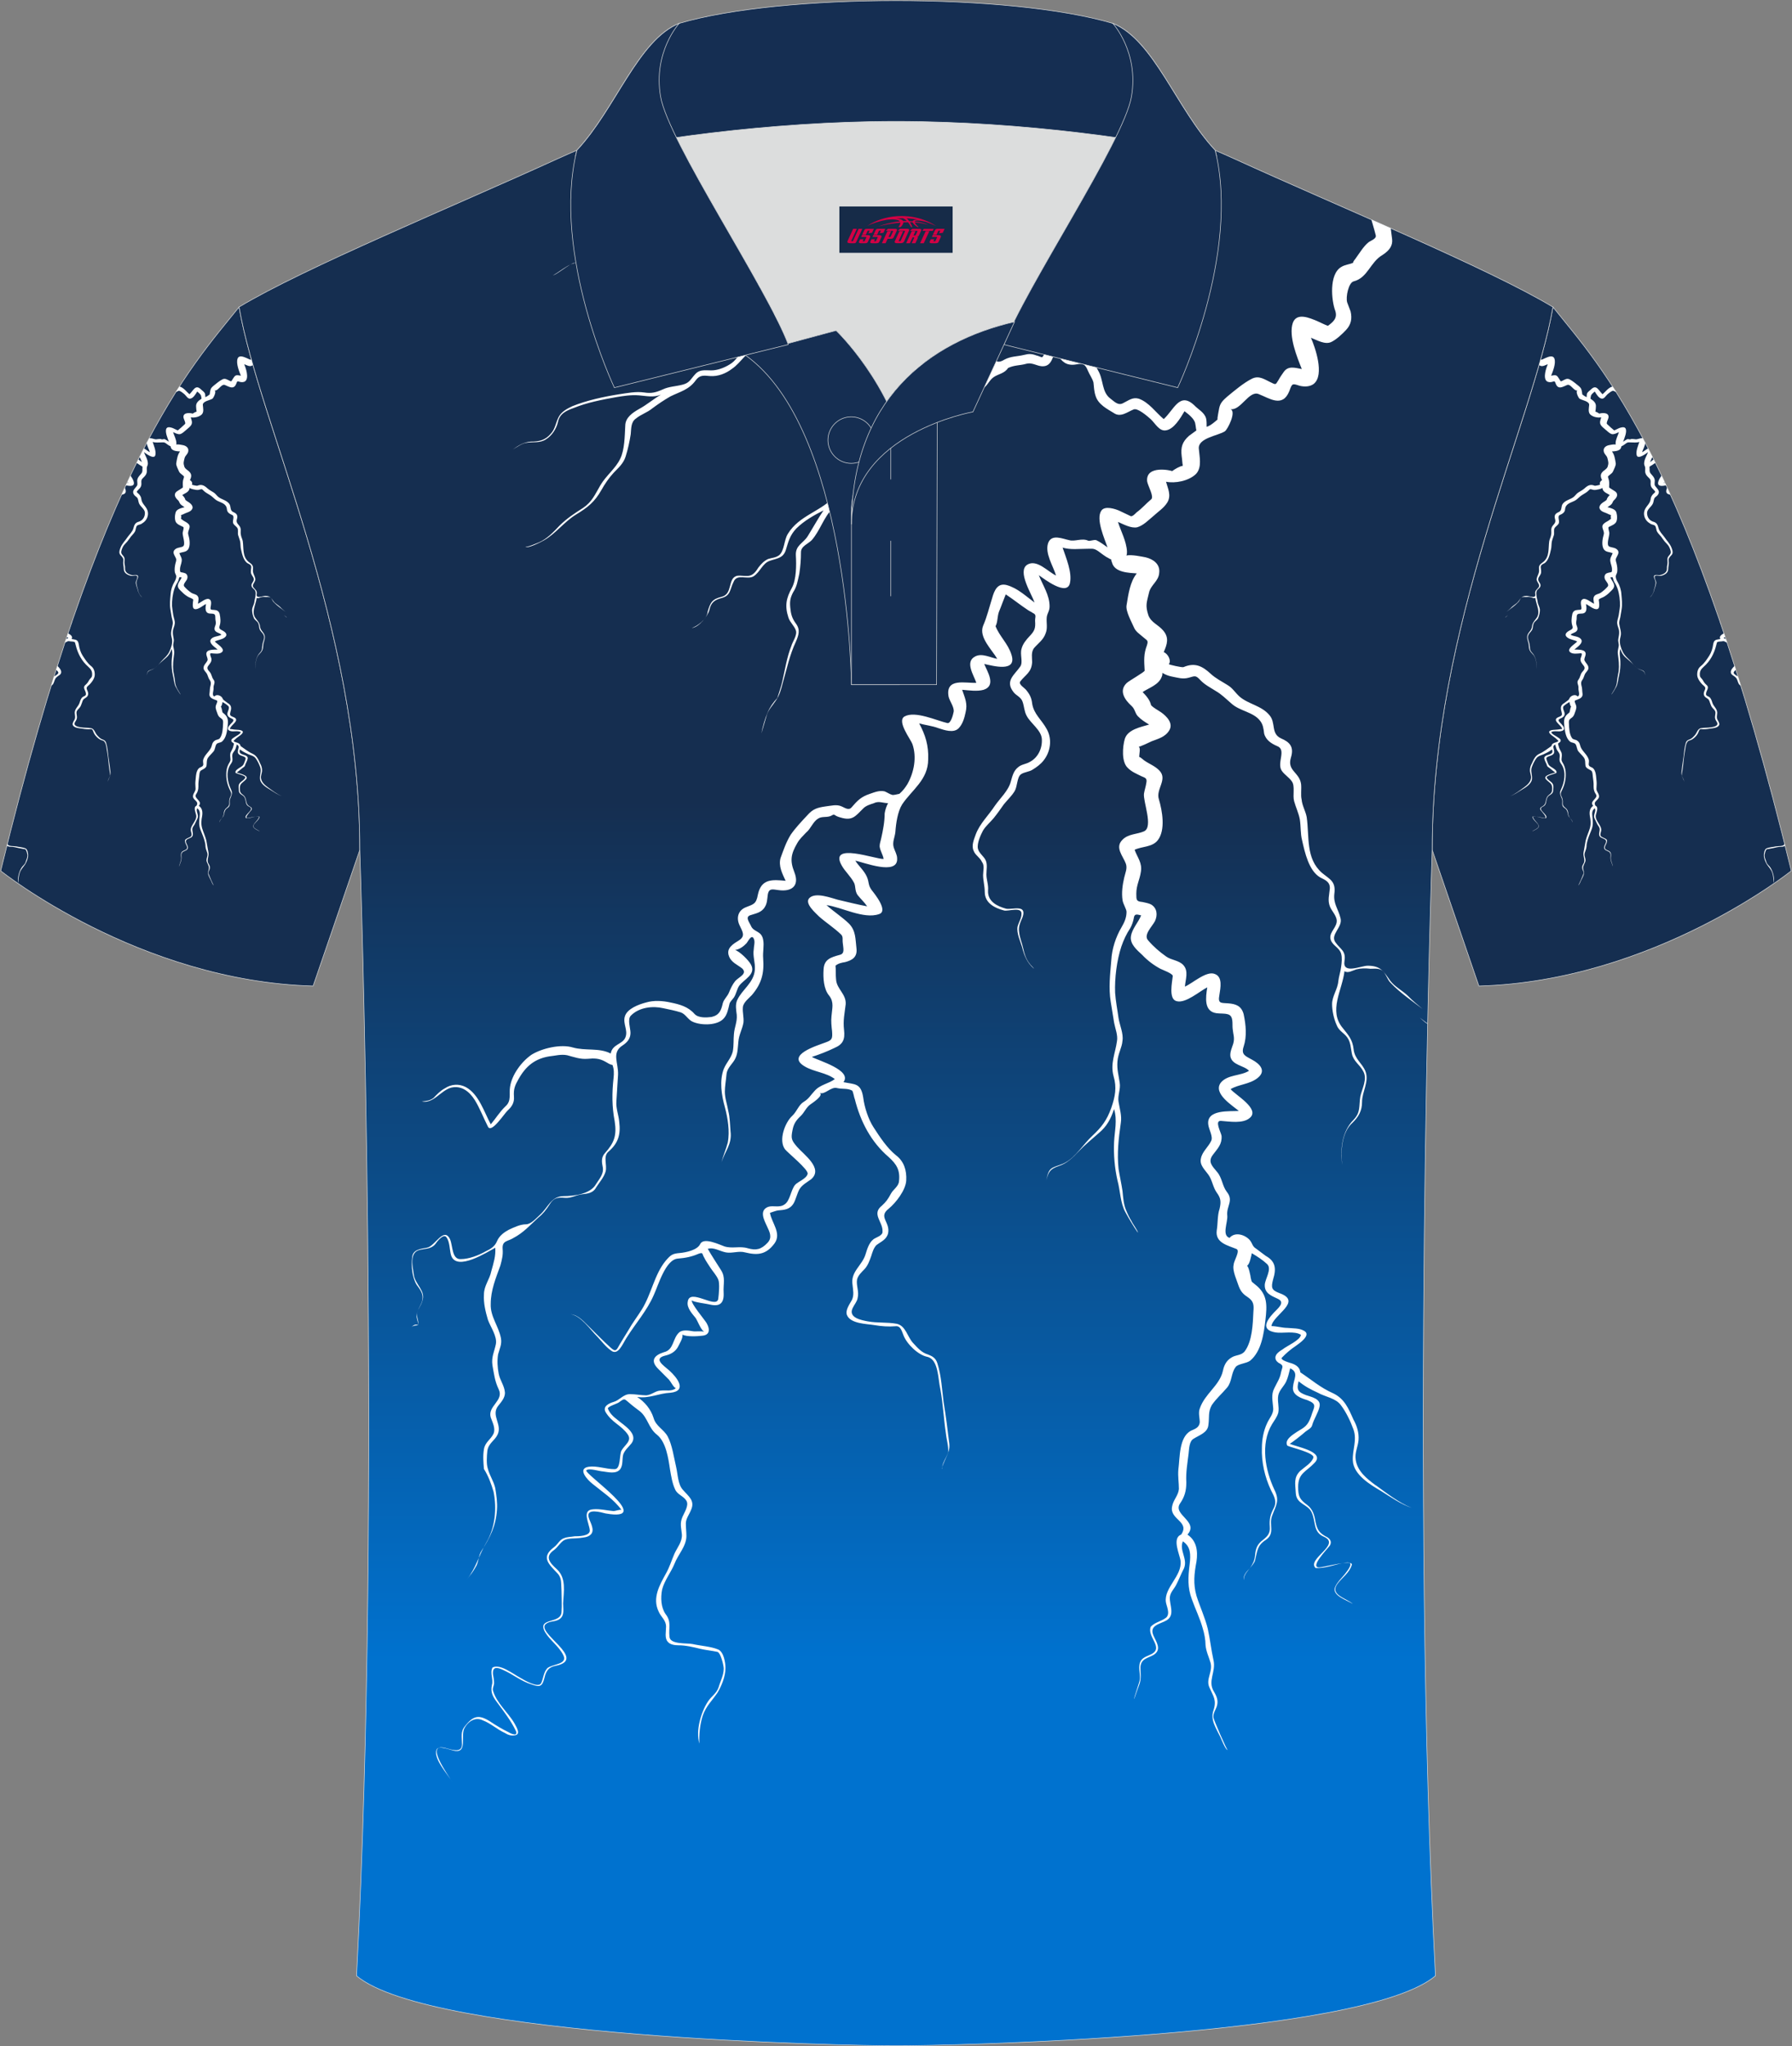 <?xml version="1.0" encoding="utf-8"?>
<!-- Generator: Adobe Illustrator 24.0.0, SVG Export Plug-In . SVG Version: 6.00 Build 0)  -->
<svg xmlns="http://www.w3.org/2000/svg" xmlns:xlink="http://www.w3.org/1999/xlink" version="1.1" id="图层_1" x="0px" y="0px" width="379.8px" height="433.5px" viewBox="0 0 379.8 433.5" enable-background="new 0 0 379.8 433.5" xml:space="preserve">
<rect x="0" y="0" width="379.8" height="433.5" fill="#808080" stroke="none"/>
<g>
	<g>
		
			<path fill-rule="evenodd" clip-rule="evenodd" fill="#152E50" stroke="#DCDDDD" stroke-width="0.118" stroke-miterlimit="22.926" d="    M50.67,65.04C40.43,77.84,21.31,97.46,0.15,184.48c0,0,29.19,23.38,66.21,24.4c0,0,7.17-20.82,9.9-28.84    C76.26,132.26,54.95,89.8,50.67,65.04z"/>
		<path fill-rule="evenodd" clip-rule="evenodd" fill="#FFFFFD" d="M43.51,84.13c0-0.24,0-0.47-0.04-0.66    c-0.13-0.47-0.62-0.7-0.93-1.03c-1.15-1.08-1.59,0.37-2.39,1.08c-0.62-0.52-1.15-1.31-1.95-1.59c-0.07-0.02-0.13-0.03-0.19-0.03    l-0.76,1.18c0.19-0.09,0.38-0.2,0.56-0.27c0.31-0.14,1.06,0.52,1.33,0.75c0.35,0.33,0.66,0.94,1.15,0.89    c0.66-0.05,1.19-0.98,1.5-1.5c0.31,0.24,0.8,0.61,0.84,0.98c0.04,0.19,0.04,0.37,0.09,0.52c-0.18,0.14-0.4,0.28-0.57,0.42    c-0.53,0.47-0.66,0.89-0.57,1.59c0.04,0.28,0.04,0.52,0.09,0.75c-0.27,0.05-0.58,0.24-0.84,0.42c0-0.05-2.08-0.52-1.95,0.8    c0.04,0.33,0.57,1.22,0.31,1.41c-0.4,0.33-0.71,0.7-1.15,1.03c-0.09,0.09-0.31,0.33-0.44,0.28c-0.31-0.14-0.58-0.28-0.88-0.42    c-0.31-0.14-1.15-0.42-1.42,0c-0.44,0.66,0.27,2.2,0.49,2.86c-0.27-0.19-0.58-0.42-0.88-0.56c-0.18-0.05-0.49,0.09-0.62,0.05    c-0.49-0.24-1.06,0.09-1.5-0.05c-0.31-0.06-0.79-0.26-1.16-0.19l-0.53,1c0.07,0.66,0.5,1.38,0.67,1.96    c-0.36-0.16-0.81-0.58-1.27-0.81c-0.3,0.59-0.61,1.19-0.92,1.8c0.2,0.45,0.42,0.86,0.5,1.12c-0.26-0.19-0.51-0.4-0.76-0.59    l-0.36,0.73c0.21,0.15,0.42,0.3,0.64,0.44c0.13,0.09,0.26,0.14,0.4,0.24c0.31,0.14,0.18,0.28,0.18,0.61    c0.04,0.61-0.04,0.8-0.44,1.22c-0.26,0.28-0.53,0.61-0.62,0.98c-0.13,0.42,0.13,1.03-0.09,1.36c-0.44,0.66-1.24,1.13-0.53,2.02    c0.22,0.28,0.57,0.37,0.71,0.75c0.13,0.37,0.13,0.75,0.31,1.08c0.31,0.61,1.15,1.13,1.19,1.83c0.04,0.75-0.31,1.45-0.93,1.78    c-0.31,0.19-0.66,0.19-0.93,0.42c-0.35,0.28-0.44,0.66-0.57,1.13c-0.18,0.7-0.84,1.31-1.24,1.87c-0.49,0.75-1.19,1.41-1.5,2.25    c-0.13,0.37-0.35,0.84-0.18,1.27c0.13,0.37,0.49,0.52,0.66,0.89c0.22,0.28,0.09,0.7,0.09,1.03c0,0.42,0.13,0.84,0.13,1.31    c0,0.89,0.8,1.27,1.5,1.45c0.31,0.09,1.42-0.33,1.37,0.28c0,0.33-0.22,0.66-0.31,0.98c-0.09,0.52,0.22,1.13,0.35,1.59    c0.18,0.7,0.4,1.22,0.93,1.69c0-0.05-0.31-0.33-0.35-0.42c-0.27-0.33-0.4-0.75-0.49-1.17c-0.09-0.42-0.27-0.8-0.31-1.22    c-0.09-0.47,0.09-0.8,0.27-1.22c0.35-1.03-0.8-0.56-1.28-0.66c-0.71-0.19-1.46-0.56-1.42-1.41c0.04-0.47-0.13-0.84-0.13-1.26    c0-0.37,0.09-0.75-0.04-1.08c-0.13-0.33-0.53-0.56-0.62-0.94c-0.09-0.42,0.22-1.08,0.4-1.41c0.22-0.37,0.57-0.65,0.84-0.98    c0.27-0.33,0.53-0.7,0.8-1.08c0.27-0.33,0.62-0.65,0.84-1.03c0.22-0.37,0.18-1.08,0.49-1.31c0.27-0.19,0.66-0.19,0.93-0.37    c0.31-0.19,0.62-0.42,0.84-0.7c0.53-0.66,0.71-1.64,0.27-2.44c-0.4-0.75-1.02-1.17-1.15-2.02c-0.04-0.42-0.18-0.7-0.44-1.03    c-0.13-0.19-0.66-0.47-0.49-0.7c0.4-0.52,0.88-0.7,0.93-1.5c0-0.37-0.09-0.75,0.13-1.08c0.31-0.37,0.75-0.66,0.93-1.17    c0.18-0.42,0.04-0.84,0.09-1.26c0.04-0.33,0.22-0.47,0.22-0.84c0-0.89-0.53-1.64-0.84-2.44c0.4,0.28,2.21,1.69,2.43,0.61    c0.18-0.84-0.31-1.97-0.57-2.76c0.62,0.19,1.28,0.09,1.95,0.09c0.4,0,0.49-0.05,0.84,0.19c0.27,0.19,0.53,0.42,0.84,0.56    c0.04,0.05,0.13,0.05,0.18,0.09c0,0.05,0,0.14,0.04,0.19c0.18,0.84,1.37,0.84,1.95,0.89c-0.53,0.66-0.66,1.64-0.8,2.48    c-0.09,0.47,0.4,1.31,0.57,1.74c0.13,0.33,0.44,0.52,0.71,0.75c0.31,0.28,0.44,0.24,0.31,0.65c-0.27,0.7-0.22,1.17-0.18,1.97    c0.04,0.09-1.24,0.8-1.42,0.98c-0.62,0.61-0.13,1.31,0.4,1.78c0.26,0.24,0.26,0.56,0.49,0.8c0.27,0.28,0.58,0.47,0.88,0.65    c-0.62,0.19-1.68,0.37-1.9,1.13c-0.18,0.61-0.27,1.78,0.22,2.25c0.31,0.33,0.71,0.47,1.06,0.66c0.31,0.14,0.49,0.14,0.4,0.56    c-0.04,0.28-0.13,0.52-0.18,0.8c-0.09,0.61,0.75,2.63,0,2.95c-0.53,0.24-1.24,0.19-1.68,0.66c-0.62,0.61,0.04,1.27,0.27,1.87    c0.13,0.37-0.04,0.7-0.13,1.08c-0.13,0.56-0.22,1.17-0.13,1.78c0.04,0.28,0.31,0.7,0.31,0.89c0,0.47-0.18,0.84-0.4,1.22    c-0.44,0.75-0.75,1.69-0.8,2.58c-0.09,1.08-0.22,2.16-0.04,3.24c0.09,0.56,0.18,1.08,0.27,1.64c0.09,0.47,0.31,0.98,0.22,1.45    c-0.13,0.94-0.53,1.73-0.26,2.72c0.26,0.89,0.13,1.59-0.18,2.48c-0.35,0.98-0.75,1.5-1.5,2.2c-0.66,0.61-1.28,1.64-2.08,2.06    c-0.31,0.19-0.66,0.24-1.02,0.42c-0.35,0.19-0.4,0.61-0.49,0.98c0.18-0.7,0.31-0.89,0.97-1.13c0.62-0.19,1.11-0.66,1.55-1.13    c0.49-0.52,1.06-0.98,1.59-1.45c0.62-0.52,0.93-1.08,1.19-1.87c0.27,0.89,0.04,1.69,0,2.58c-0.04,0.98,0.04,2.02,0.27,3    c0.22,0.8,0.22,1.78,0.62,2.48c0.31,0.56,0.62,1.08,0.97,1.59c0.04-0.09-0.44-0.75-0.49-0.89c-0.18-0.28-0.31-0.56-0.44-0.89    c-0.18-0.42-0.22-0.98-0.27-1.45c-0.09-0.61-0.22-1.17-0.31-1.74c-0.13-1.22,0-2.39,0.18-3.61c0.09-0.56-0.09-1.08-0.18-1.64    c-0.09-0.52,0.18-0.98,0.09-1.5c-0.09-0.61-0.22-1.03-0.18-1.64c0.04-0.66,0.35-1.08,0.4-1.64c0.09-0.56-0.22-1.22-0.31-1.78    c-0.09-0.66-0.22-1.31-0.27-1.97c-0.04-1.13,0.13-2.53,0.49-3.61c0.18-0.52,0.4-0.98,0.71-1.45c0.13-0.24,0.22-0.52,0.27-0.75    c0.04-0.37,0.22-0.33,0.57-0.24c-0.22,0.56-0.71,1.03-0.8,1.64c-0.09,0.61,0.49,1.08,0.88,1.45c0.4,0.42,0.88,0.8,1.41,1.08    c0.18,0.09,0.97,0.37,0.97,0.56c-0.04,0.47-0.35,1.83,0.31,1.97c0.71,0.19,1.81-0.8,2.39-1.08c-0.13,0.8-0.27,1.87,0.71,2.02    c0.31,0.05,0.62,0,0.93,0.09c0.44,0.14,0.31,0.75,0.35,1.12c0.04,0.47,0.18,0.7,0.04,1.17c-0.09,0.28-0.27,0.66-0.22,0.98    c0.13,0.7,1.06,0.7,1.46,1.13c-0.66,0.42-1.68,0.28-2.21,0.94c-0.62,0.84,0.93,1.78,1.41,2.2c-0.71,0.05-2.56-0.14-2.39,1.08    c0.04,0.37,0.4,0.94,0.22,1.27c-0.22,0.47-0.71,0.84-0.8,1.36c-0.13,0.52,0.31,0.89,0.58,1.26c0.31,0.42,0.35,0.98,0.66,1.41    c0.31,0.42,0.35,0.7,0.22,1.27c-0.18,0.52-0.13,1.13-0.22,1.69c-0.13,0.98,0.88,1.17,1.55,1.45c0.31,0.14-0.22,0.94-0.22,1.22    c-0.13,0.47,0.27,1.26,0.4,1.69c0.18,0.47,0.4,0.66,0.75,0.89c0.4,0.28,0.44,0.56,0.4,1.08c-0.04,0.98-0.09,2.3-0.66,3.09    c-0.27,0.37-0.71,0.28-1.06,0.52c-0.4,0.24-0.57,0.61-0.66,1.03c-0.27,1.17-1.42,1.78-1.81,2.95c-0.13,0.33,0,0.75,0,1.08    c-0.04,0.42-0.4,0.52-0.71,0.66c-0.93,0.52-0.84,2.06-0.97,3.05c-0.04,0.52,0.04,0.98,0.04,1.5c-0.04,0.52-0.44,0.85-0.53,1.36    c-0.22,1.03,1.41,1.17,0.71,2.2c-0.75,0.28-0.09,1.59-0.04,2.06c0.13,1.17-1.28,2.06-1.15,3.19c0.04,0.33,0.35,0.89,0.04,1.22    c-0.4,0.33-0.93,0.37-1.24,0.75c-0.27,0.8,1.02,1.59,0.09,2.11c-0.27,0.14-0.66,0.24-0.84,0.52c-0.27,0.42-0.04,0.98-0.09,1.45    c0,0.19-0.49,1.5-0.44,1.55c0,0,0.35-1.03,0.4-1.13c0.18-0.47,0.09-0.89,0.09-1.36c0.04-0.7,0.62-0.7,1.06-0.98    c0.62-0.42,0.18-0.98-0.04-1.5c-0.35-0.8,0.53-0.89,1.02-1.17c0.71-0.42,0.22-1.22,0.27-1.83c0.04-0.37,0.31-0.61,0.49-0.94    c0.22-0.42,0.4-0.89,0.62-1.31c0.31-0.75-0.4-1.41-0.09-2.11c0.62,0.42,0.62,1.03,0.53,1.78c-0.13,1.03-0.18,1.83,0.18,2.76    c0.27,0.75,0.62,1.45,0.84,2.25c0.13,0.42,0.22,0.89,0.22,1.31c0.04,0.52,0.27,0.94,0.4,1.41c0.18,0.7-0.4,1.26-0.09,1.92    c0.31,0.7,0.57,0.98,0.31,1.78c-0.27,0.75,0.22,1.41,0.53,2.06c0.04,0.09,0.44,1.08,0.58,1.03c-0.04,0.05-1.11-2.39-1.11-2.53    c-0.04-0.33,0.18-0.61,0.26-0.89c0.13-0.42,0-0.75-0.22-1.12c-0.53-0.84,0.18-1.55-0.04-2.48c-0.18-0.8-0.27-1.64-0.44-2.44    c-0.22-0.89-0.62-1.73-0.88-2.58c-0.27-0.94-0.18-1.73,0-2.67c0.13-0.84,0-1.64-0.71-2.11c0.93-1.03-1.19-1.55-0.58-2.44    c0.35-0.52,0.49-0.98,0.49-1.64c-0.04-0.8,0.09-1.5,0.18-2.25c0.04-0.37,0.04-0.98,0.4-1.17c0.44-0.28,1.11-0.47,1.15-1.08    c0.09-0.61-0.04-0.98,0.27-1.55c0.35-0.52,0.8-0.89,1.19-1.36c0.4-0.47,0.31-1.13,0.66-1.59c0.18-0.28,0.84-0.28,1.15-0.52    c0.88-0.75,1.06-2.11,1.19-3.19c0.13-1.13,0.18-1.97-0.75-2.72c-0.31-0.28-0.31-0.14-0.4-0.56c0-0.09-0.18-0.98-0.31-0.94    c0.22-0.05,0.35-0.8,0.4-0.98c0.4,0.24,0.84,0.52,1.19,0.84c0.4,0.37-0.13,1.13-0.18,1.59c-0.04,0.7,0.53,0.89,1.02,1.13    c0.62,0.28,0,0.75-0.31,1.08c-0.66,0.7-0.97,1.36,0.13,1.55c0.53,0.09,1.5-0.14,1.99,0.19c-0.04,0.42-1.15,0.89-1.42,1.13    c-0.22,0.14-0.62,0.37-0.57,0.7c0,0.19,0.22,0.37,0.35,0.42c0.31,0.19,0.18,0.28,0.09,0.66c-0.09,0.52-0.31,0.8-0.53,1.26    c-0.27,0.52-0.13,0.98-0.09,1.55c0.04,0.47-0.31,0.8-0.49,1.22c-0.27,0.56-0.4,1.27-0.4,1.87c-0.04,1.13,0.22,2.3,0.71,3.33    c0.26,0.52,0.49,0.89,0.22,1.41c-0.26,0.52-0.35,0.85-0.31,1.45c0.04,0.52-0.18,0.75-0.53,1.03c-0.44,0.33-0.57,0.66-0.62,1.22    c-0.04,0.42-0.18,0.65-0.4,0.98c-0.18,0.19-0.62,0.61-0.44,0.94c-0.18-0.47,0.75-1.12,0.84-1.55c0.18-0.75,0.18-1.17,0.84-1.59    c0.75-0.52,0.22-1.17,0.49-1.87c0.31-0.84,0.62-1.17,0.18-2.06c-0.71-1.5-1.11-3.56-0.18-5.11c0.18-0.28,0.4-0.56,0.49-0.89    c0.09-0.47-0.09-0.89,0-1.36c0.09-0.42,0.44-0.7,0.62-1.08c0.13-0.28,0.22-0.66,0.31-1.03c0.71,0.33,0.27,0.85,0.22,1.45    c-0.09,0.66,0.66,0.89,1.11,1.03c0.84,0.33,0.53,0.52,0.31,1.26c-0.27,0.75-0.49,0.84-1.11,1.22c-0.27,0.19-1.02,0.61-0.75,1.08    c0.27,0.14,2.17,0.56,2.03,0.94c-0.13,0.42-0.71,0.75-1.02,1.03c-0.53,0.52-0.4,0.98-0.35,1.74c0.04,0.89,0.93,0.84,1.24,1.5    c0.35,0.75,0.09,1.55,0.97,1.92c1.37,0.61-1.37,1.74-0.66,2.44c0.84,0.05,1.59-0.33,2.39-0.42c0.71-0.09,0.13,0.61-0.09,0.89    c-0.27,0.33-0.57,0.61-0.75,0.98c-0.35,0.7,0.97,1.08,1.37,1.36c-0.53-0.47-1.86-0.7-1.19-1.59c0.35-0.47,0.93-0.84,1.11-1.45    c0.13-0.47-2.21,0.19-2.52,0.19c-0.84,0.05,0.62-1.45,0.8-1.69c0.22-0.37-0.04-0.61-0.35-0.75c-0.49-0.28-0.62-0.52-0.75-1.08    c-0.09-0.56-0.22-1.03-0.66-1.36c-0.57-0.42-0.71-0.66-0.71-1.41c0-1.08,0.62-1.17,1.28-1.87c0.88-0.89-1.5-1.27-1.95-1.5    c0.04,0.05,1.15-0.84,1.24-0.94c0.18-0.14,0.49-0.28,0.53-0.52c0.13-0.47,0.49-0.98,0.57-1.45c0.13-0.61-0.66-0.75-1.06-0.89    c-0.62-0.24-0.75-0.42-0.57-1.08c0.44,0.37,0.97,0.65,1.5,0.89c0.57,0.33,1.42,0.42,1.81,0.98c0.4,0.52,0.75,1.26,0.97,1.87    c0.31,0.84-0.09,1.59-0.04,2.44c0.04,1.13,1.42,1.92,2.21,2.39c0.75,0.47,1.55,1.03,2.39,1.31c-0.97-0.37-1.99-1.17-2.83-1.78    c-0.93-0.65,0.31,0.24,0,0c-0.66-0.47-1.42-1.08-1.55-1.97c-0.09-0.56,0.18-1.03,0.22-1.55c0.04-0.56-0.13-1.13-0.4-1.59    c-0.4-0.89-0.71-1.64-1.59-2.06c-0.97-0.42-1.72-1.08-2.57-1.64c-0.04-0.47-0.49-0.66-0.84-0.75c-0.13-0.05-0.8-0.24-0.57-0.42    c0.31-0.33,0.71-0.66,1.06-0.89c0.27-0.19,1.24-0.84,0.66-1.17c-0.4-0.24-0.88-0.19-1.33-0.24c-0.4,0-0.84-0.14-1.24-0.14    c0.13-0.89,2.48-1.92,0.62-2.58c-0.62-0.24-0.66-0.42-0.49-1.08c0.26-0.84,0.18-1.41-0.58-1.83c-0.26-0.19-0.49-0.37-0.75-0.56    c-0.31-0.19-0.27-0.37-0.49-0.66c-0.35-0.42-1.15-0.7-1.59-0.19c-0.62-0.19-0.13-1.22-0.18-1.74c-0.09-0.75,0.53-1.17-0.04-1.87    c-0.35-0.47-0.35-1.08-0.75-1.55c-0.4-0.47-0.75-0.8-0.31-1.36c0.35-0.47,0.71-0.8,0.66-1.45c-0.04-0.28-0.57-1.22-0.04-1.17    c0.66,0.05,1.72,0.24,2.25-0.24c0.84-0.7-1.19-1.83-1.5-2.25c0.62-0.37,1.46-0.37,2.08-0.85c0.75-0.56,0.22-1.12-0.4-1.45    c-0.49-0.28-0.88-0.37-0.66-1.03c0.27-0.8,0.18-1.69,0-2.53c-0.18-0.65-0.62-0.8-1.19-0.84c-0.57-0.05-0.84,0.05-0.71-0.65    c0.09-0.56,0.27-1.41-0.35-1.64c-0.66-0.28-1.77,0.75-2.34,0.98c0.04-0.56,0.31-1.22-0.13-1.69c-0.35-0.37-0.93-0.37-1.33-0.66    c-0.53-0.37-1.02-0.8-1.42-1.27c-0.4-0.42,0.31-1.08,0.53-1.5c0.22-0.47,0.18-1.03-0.31-1.31c-0.18-0.09-0.44-0.14-0.66-0.19    c-0.49-0.05-0.49-0.14-0.49-0.65c0-0.66,0.27-1.08,0.35-1.69c0.13-0.7-0.27-1.13-0.49-1.74c0.57-0.28,1.37-0.19,1.81-0.75    c0.62-0.8,0.35-2.3,0.09-3.19c-0.27-0.8,0.71-1.55,0.04-2.25c-0.35-0.37-0.8-0.52-1.19-0.8c-0.13-0.09-0.27-0.24-0.4-0.28    c0-0.24,0.13-0.7-0.04-0.8c0.04,0.05,0.93-0.37,1.02-0.42c0.49-0.19,1.06-0.33,1.37-0.84c0.35-0.56-0.22-1.13-0.62-1.41    c-0.27-0.19-0.57-0.33-0.8-0.56c-0.09-0.42-0.4-0.75-0.66-1.03c0.49-0.33,1.28-0.56,1.5-1.22c0.04-0.09,0.04-0.19,0.04-0.28    c0.22,0.14,0.49,0.24,0.71,0.28c0.49,0.09,0.88,0.24,1.37,0.09c0.49-0.14,0.53-0.19,0.88,0.19c0.35,0.37,0.75,0.56,1.19,0.84    c0.49,0.28,0.8,0.61,1.24,0.98c0.66,0.61,1.72,0.66,2.25,1.36c0.22,0.28,0.27,0.61,0.31,0.98c0.13,0.52,0.57,0.8,1.02,0.98    c0.75,0.28-0.04,1.31,0.35,1.92c0.22,0.33,0.57,0.52,0.8,0.84c0.27,0.37,0.04,1.08,0.18,1.55c0.13,0.47,0.35,0.94,0.44,1.41    c0.09,0.56,0.04,1.13,0.18,1.64c0.22,0.98,0.53,2.39,1.41,2.91c0.35,0.19,0.8,0.33,0.75,0.89c-0.04,0.47-0.18,0.89,0,1.36    c0.13,0.37,0.62,0.8,0.53,1.26c-0.09,0.52-0.66,0.84-0.44,1.41c0.18,0.42,0.66,0.56,0.8,1.03c0.09,0.33,0.04,0.7,0,1.03    c-0.04,0.37-0.18,0.75-0.22,1.13c-0.04,0.61-0.49,1.17-0.49,1.78c0,0.52,0.13,1.13,0.35,1.64c0.18,0.47,0.57,0.61,0.84,0.98    c0.27,0.37,0.27,0.84,0.35,1.26c0.13,0.61,0.62,0.84,0.88,1.36c0.35,0.61-0.09,1.36-0.22,1.97c-0.13,0.8,0.04,1.22-0.53,1.83    c-0.88,0.89-1.06,2.25-0.88,3.52c-0.13-1.08-0.04-2.53,0.8-3.28c0.49-0.47,0.75-0.94,0.75-1.64c0-0.8,0.58-1.59,0.27-2.39    c-0.27-0.66-0.84-0.94-0.93-1.73c-0.09-0.75-0.4-1.08-0.84-1.64c-1.15-1.36-0.04-2.95,0.13-4.45c0.27,0.19,0.62-0.05,0.93-0.14    c0.35-0.09,0.71-0.09,1.11-0.05c0.27,0,0.57-0.05,0.84,0.09c0.35,0.19,0.44,0.75,0.75,1.03c0.71,0.75,1.68,1.41,2.48,2.02    c-0.4-0.33-0.8-0.65-1.15-1.03c-0.44-0.42-1.02-0.7-1.37-1.17c-0.22-0.33,0.31,0.47,0,0c-0.53-0.75-0.75-1.17-1.77-1.17    c-0.53,0-1.99,0.7-1.81-0.37c0.13-0.8-0.31-0.89-0.71-1.45c-0.44-0.61,0.58-1.17,0.4-1.87c-0.18-0.75-0.58-1.13-0.49-1.92    c0.13-0.98-0.35-1.13-0.97-1.64c-1.28-1.13-0.97-2.81-1.19-4.36c-0.09-0.47-0.35-0.89-0.4-1.36c-0.09-0.37,0-0.8-0.04-1.22    c-0.13-0.94-1.11-1.03-0.8-2.06c0.27-0.84-0.09-1.22-0.75-1.5c-0.84-0.37-0.4-1.22-0.93-1.83c-0.62-0.75-1.64-0.84-2.34-1.45    c-0.35-0.33-0.53-0.65-0.93-0.89c-0.44-0.28-0.93-0.52-1.33-0.89c-0.66-0.61-1.24-0.89-2.12-0.52c-0.09,0.05-1.15-0.19-1.15-0.24    c0.22-0.24-0.04-0.8-0.4-0.94c0.27-0.61,0.44-1.13-0.04-1.69c-0.4-0.47-0.93-0.61-1.15-1.17c-0.26-0.8-0.13-1.03,0.04-1.78    c0.13-0.61,0.75-0.89,0.8-1.55c0.09-0.7-0.49-1.08-1.06-1.22c-0.26-0.05-1.1-0.24-1.5-0.14c0.04-0.09,0.04-0.19,0.04-0.33    c-0.04-0.8-0.49-1.59-0.71-2.3c0.44,0.19,1.02,0.52,1.5,0.42c0.49-0.14,0.88-0.56,1.28-0.89c0.35-0.33,0.8-0.61,1.06-1.03    c0.35-0.56,0.04-1.13-0.09-1.64c0.71,0.14,1.77-0.05,2.34-0.61c0.49-0.52,0.27-1.36,0.22-1.97c-0.09-0.84,1.55-1.03,2.03-1.36    c0.22-0.14,0.93-1.55,0.44-1.73c0.8,0.14,1.46-1.5,2.21-1.17c0.84,0.33,1.86,1.08,2.39-0.24c0.22-0.61,0.22-0.61,0.8-0.42    c0.35,0.09,0.8,0.09,1.11-0.14c0.88-0.7,0.09-2.9-0.21-3.61c0.49,0.19,1.11,0.56,1.59,0.33c0.1-0.05,0.2-0.11,0.3-0.18l-0.35-1.25    l-0.21,0.16c-0.27-0.09-0.53-0.24-0.84-0.37c-0.58-0.24-1.59-0.7-1.9,0.14c-0.35,1.03,0.35,2.72,0.7,3.61    c-0.53-0.09-1.06-0.28-1.41,0.24c-0.13,0.19-0.27,0.37-0.4,0.61c-0.22,0.33-0.18,0.42-0.53,0.24c-0.53-0.24-0.97-0.61-1.55-0.33    c-0.66,0.33-1.37,0.94-1.95,1.41c-0.31,0.28-0.53,0.47-0.62,0.89c0,0.05-0.18,0.84-0.13,0.89C43.82,84.04,43.64,84.08,43.51,84.13    L43.51,84.13L43.51,84.13L43.51,84.13z M27.02,102.07l0.63-1.32c0.26,0.37,0.52,0.75,0.66,1.21c0.39,1.17-0.8,1.03-1.63,0.86    l0.26-0.56c0.08,0.02,0.15,0.04,0.23,0.05C27.12,102.22,27.07,102.15,27.02,102.07L27.02,102.07z M14.17,134.92    c0.11,0.06,0.22,0.13,0.32,0.21c-0.15,0.11-0.32,0.2-0.49,0.27l-0.26,0.77c0.3-0.14,0.62-0.42,0.94-0.33c0.4,0.09,0.8,0,1.15,0.19    c0.09,0,0.18,0.61,0.22,0.66c0.44,1.78,1.28,3.37,2.65,4.55c0.62,0.56,0.93,1.03,0.8,1.97c-0.09,0.37-0.44,0.56-0.62,0.89    c-0.22,0.42-0.4,0.66-0.71,0.94c-0.84,0.65,0.09,1.26,0.04,2.02c0.04,0.33-0.53,0.47-0.71,0.61c-0.35,0.28-0.49,0.75-0.62,1.17    c-0.27,0.89-1.19,1.36-1.02,2.39c0.04,0.42,0.13,0.8-0.04,1.17c-0.18,0.33-0.53,0.8-0.4,1.17c0.27,0.7,1.55,0.7,2.12,0.8    c0.57,0.1,1.15,0.14,1.68,0.09c0.4-0.05,0.49,0.37,0.62,0.7c0.27,0.7,1.15,1.55,1.86,1.69c0.88,0.19,0.84,1.73,1.02,2.48    c0.22,1.17,0.27,2.35,0.44,3.52c0.04,0.47,0.22,0.98,0.18,1.5c-0.04,0.14-0.58,1.22-0.49,1.26c0.04-0.75,0.66-1.13,0.57-1.97    c-0.13-1.08-0.26-2.15-0.44-3.24c-0.13-0.98-0.18-2.06-0.49-3.05c-0.13-0.42-0.4-0.56-0.75-0.7c-0.49-0.14-0.8-0.52-1.15-0.89    c-0.44-0.47-0.57-1.36-1.28-1.5c-0.75-0.14-1.5-0.05-2.25-0.19c-0.49-0.09-1.55-0.28-1.19-1.03c0.13-0.28,0.35-0.52,0.4-0.8    c0.13-0.52-0.13-0.98-0.04-1.45c0.09-0.33,0.35-0.56,0.58-0.8c0.27-0.28,0.4-0.65,0.53-1.03c0.09-0.28,0.18-0.61,0.4-0.85    c0.35-0.28,0.8-0.42,0.93-0.94c0.18-0.89-0.8-1.26,0.04-1.92c0.58-0.47,1.33-1.45,1.37-2.2c0.04-0.8-0.18-1.5-0.8-1.97    c-0.71-0.56-1.28-1.45-1.77-2.2c-0.4-0.61-0.71-1.55-0.8-2.3c-0.18-1.17-0.66-1.03-1.55-1.22c0.35-0.46-0.13-0.88-0.76-1.21    L14.17,134.92L14.17,134.92z M11.91,141.86c0.29,0.29,0.49,0.55,0.46,0.67c-0.08,0.35-0.66,0.58-0.92,0.8l-0.6,1.93    c0.16-0.08,0.31-0.2,0.44-0.41c0.18-0.33,0.27-0.75,0.44-1.08c0.22-0.37,0.62-0.56,0.93-0.8c0.7-0.6,0.1-1.33-0.49-1.91    L11.91,141.86L11.91,141.86z M1.47,179.14c0.19,0.2,0.56,0.24,0.8,0.24c0.58,0,1.15,0.14,1.73,0.28c0.4,0.09,0.88,0.14,1.33,0.24    c0.27,0.09,0.49,1.08,0.49,1.31c0,0.52-0.27,0.98-0.4,1.45c-0.18,0.52-0.57,0.7-0.84,1.13c-0.53,0.8-0.97,2.3-0.66,3.28    c-0.04-0.7,0.04-1.55,0.27-2.2c0.27-0.75,0.71-1.13,1.15-1.78c0.31-0.52,0.62-1.26,0.62-1.92c0-0.42-0.13-1.26-0.57-1.45    c-0.58-0.24-1.37-0.28-1.99-0.42c-0.44-0.09-1.77,0.05-1.81-0.56v0L1.47,179.14L1.47,179.14z M15.06,132.29    c0.11-0.15,0.16-0.32,0.18-0.53L15.06,132.29L15.06,132.29z M25.78,104.78l0.67-1.49c0.24,0.55,0.41,1.19-0.31,1.42    C26.03,104.75,25.91,104.77,25.78,104.78L25.78,104.78z M60.79,130.77C60.84,130.72,60.84,130.72,60.79,130.77L60.79,130.77z     M60.79,130.77c-0.04,0.05-0.31-0.19-0.62-0.47C60.53,130.58,60.79,130.77,60.79,130.77z"/>
	</g>
	<g>
		
			<path fill-rule="evenodd" clip-rule="evenodd" fill="#152E50" stroke="#DCDDDD" stroke-width="0.118" stroke-miterlimit="22.926" d="    M329.13,65.04c10.24,12.8,29.36,32.42,50.52,119.44c0,0-29.19,23.38-66.21,24.4c0,0-7.16-20.82-9.9-28.84    C303.54,132.26,324.85,89.8,329.13,65.04z"/>
		<path fill-rule="evenodd" clip-rule="evenodd" fill="#FFFFFD" d="M336.29,84.13c0-0.24,0-0.47,0.04-0.66    c0.13-0.47,0.62-0.7,0.93-1.03c1.15-1.08,1.59,0.37,2.39,1.08c0.62-0.52,1.15-1.31,1.95-1.59c0.07-0.02,0.13-0.03,0.19-0.03    l0.76,1.18c-0.19-0.09-0.38-0.2-0.56-0.27c-0.31-0.14-1.06,0.52-1.33,0.75c-0.35,0.33-0.66,0.94-1.15,0.89    c-0.66-0.05-1.19-0.98-1.5-1.5c-0.31,0.24-0.8,0.61-0.84,0.98c-0.04,0.19-0.04,0.37-0.09,0.52c0.18,0.14,0.4,0.28,0.57,0.42    c0.53,0.47,0.66,0.89,0.57,1.59c-0.04,0.28-0.04,0.52-0.09,0.75c0.27,0.05,0.58,0.24,0.84,0.42c0-0.05,2.08-0.52,1.95,0.8    c-0.04,0.33-0.57,1.22-0.31,1.41c0.4,0.33,0.71,0.7,1.15,1.03c0.09,0.09,0.31,0.33,0.44,0.28c0.31-0.14,0.58-0.28,0.88-0.42    c0.31-0.14,1.15-0.42,1.42,0c0.44,0.66-0.27,2.2-0.49,2.86c0.27-0.19,0.58-0.42,0.88-0.56c0.18-0.05,0.49,0.09,0.62,0.05    c0.49-0.24,1.06,0.09,1.5-0.05c0.31-0.06,0.79-0.26,1.16-0.19l0.53,1c-0.07,0.66-0.5,1.38-0.67,1.96    c0.36-0.16,0.81-0.58,1.27-0.81c0.3,0.59,0.61,1.19,0.92,1.8c-0.2,0.45-0.42,0.86-0.5,1.12c0.26-0.19,0.51-0.4,0.76-0.59    l0.36,0.73c-0.21,0.15-0.42,0.3-0.64,0.44c-0.13,0.09-0.26,0.14-0.4,0.24c-0.31,0.14-0.18,0.28-0.18,0.61    c-0.04,0.61,0.04,0.8,0.44,1.22c0.26,0.28,0.53,0.61,0.62,0.98c0.13,0.42-0.13,1.03,0.09,1.36c0.44,0.66,1.24,1.13,0.53,2.02    c-0.22,0.28-0.57,0.37-0.71,0.75c-0.13,0.37-0.13,0.75-0.31,1.08c-0.31,0.61-1.15,1.13-1.19,1.83c-0.04,0.75,0.31,1.45,0.93,1.78    c0.31,0.19,0.66,0.19,0.93,0.42c0.35,0.28,0.44,0.66,0.57,1.13c0.18,0.7,0.84,1.31,1.24,1.87c0.49,0.75,1.19,1.41,1.5,2.25    c0.13,0.37,0.35,0.84,0.18,1.27c-0.13,0.37-0.49,0.52-0.66,0.89c-0.22,0.28-0.09,0.7-0.09,1.03c0,0.42-0.13,0.84-0.13,1.31    c0,0.89-0.8,1.27-1.5,1.45c-0.31,0.09-1.42-0.33-1.37,0.28c0,0.33,0.22,0.66,0.31,0.98c0.09,0.52-0.22,1.13-0.35,1.59    c-0.18,0.7-0.4,1.22-0.93,1.69c0-0.05,0.31-0.33,0.35-0.42c0.27-0.33,0.4-0.75,0.49-1.17c0.09-0.42,0.27-0.8,0.31-1.22    c0.09-0.47-0.09-0.8-0.27-1.22c-0.35-1.03,0.8-0.56,1.28-0.66c0.71-0.19,1.46-0.56,1.42-1.41c-0.04-0.47,0.13-0.84,0.13-1.26    c0-0.37-0.09-0.75,0.04-1.08c0.13-0.33,0.53-0.56,0.62-0.94c0.09-0.42-0.22-1.08-0.4-1.41c-0.22-0.37-0.57-0.65-0.84-0.98    c-0.27-0.33-0.53-0.7-0.8-1.08c-0.27-0.33-0.62-0.65-0.84-1.03c-0.22-0.37-0.18-1.08-0.49-1.31c-0.27-0.19-0.66-0.19-0.93-0.37    c-0.31-0.19-0.62-0.42-0.84-0.7c-0.53-0.66-0.71-1.64-0.27-2.44c0.4-0.75,1.02-1.17,1.15-2.02c0.04-0.42,0.18-0.7,0.44-1.03    c0.13-0.19,0.66-0.47,0.49-0.7c-0.4-0.52-0.88-0.7-0.93-1.5c0-0.37,0.09-0.75-0.13-1.08c-0.31-0.37-0.75-0.66-0.93-1.17    c-0.18-0.42-0.04-0.84-0.09-1.26c-0.04-0.33-0.22-0.47-0.22-0.84c0-0.89,0.53-1.64,0.84-2.44c-0.4,0.28-2.21,1.69-2.43,0.61    c-0.18-0.84,0.31-1.97,0.57-2.76c-0.62,0.19-1.28,0.09-1.95,0.09c-0.4,0-0.49-0.05-0.84,0.19c-0.27,0.19-0.53,0.42-0.84,0.56    c-0.04,0.05-0.13,0.05-0.18,0.09c0,0.05,0,0.14-0.04,0.19c-0.18,0.84-1.37,0.84-1.95,0.89c0.53,0.66,0.66,1.64,0.8,2.48    c0.09,0.47-0.4,1.31-0.57,1.74c-0.13,0.33-0.44,0.52-0.71,0.75c-0.31,0.28-0.44,0.24-0.31,0.65c0.27,0.7,0.22,1.17,0.18,1.97    c-0.04,0.09,1.24,0.8,1.42,0.98c0.62,0.61,0.13,1.31-0.4,1.78c-0.26,0.24-0.26,0.56-0.49,0.8c-0.27,0.28-0.58,0.47-0.88,0.65    c0.62,0.19,1.68,0.37,1.9,1.13c0.18,0.61,0.27,1.78-0.22,2.25c-0.31,0.33-0.71,0.47-1.06,0.66c-0.31,0.14-0.49,0.14-0.4,0.56    c0.04,0.28,0.13,0.52,0.18,0.8c0.09,0.61-0.75,2.63,0,2.95c0.53,0.24,1.24,0.19,1.68,0.66c0.62,0.61-0.04,1.27-0.27,1.87    c-0.13,0.37,0.04,0.7,0.13,1.08c0.13,0.56,0.22,1.17,0.13,1.78c-0.04,0.28-0.31,0.7-0.31,0.89c0,0.47,0.18,0.84,0.4,1.22    c0.44,0.75,0.75,1.69,0.8,2.58c0.09,1.08,0.22,2.16,0.04,3.24c-0.09,0.56-0.18,1.08-0.27,1.64c-0.09,0.47-0.31,0.98-0.22,1.45    c0.13,0.94,0.53,1.73,0.26,2.72c-0.26,0.89-0.13,1.59,0.18,2.48c0.35,0.98,0.75,1.5,1.5,2.2c0.66,0.61,1.28,1.64,2.08,2.06    c0.31,0.19,0.66,0.24,1.02,0.42c0.35,0.19,0.4,0.61,0.49,0.98c-0.18-0.7-0.31-0.89-0.97-1.13c-0.62-0.19-1.11-0.66-1.55-1.13    c-0.49-0.52-1.06-0.98-1.59-1.45c-0.62-0.52-0.93-1.08-1.19-1.87c-0.27,0.89-0.04,1.69,0,2.58c0.04,0.98-0.04,2.02-0.27,3    c-0.22,0.8-0.22,1.78-0.62,2.48c-0.31,0.56-0.62,1.08-0.97,1.59c-0.04-0.09,0.44-0.75,0.49-0.89c0.18-0.28,0.31-0.56,0.44-0.89    c0.18-0.42,0.22-0.98,0.27-1.45c0.09-0.61,0.22-1.17,0.31-1.74c0.13-1.22,0-2.39-0.18-3.61c-0.09-0.56,0.09-1.08,0.18-1.64    c0.09-0.52-0.18-0.98-0.09-1.5c0.09-0.61,0.22-1.03,0.18-1.64c-0.04-0.66-0.35-1.08-0.4-1.64c-0.09-0.56,0.22-1.22,0.31-1.78    c0.09-0.66,0.22-1.31,0.27-1.97c0.04-1.13-0.13-2.53-0.49-3.61c-0.18-0.52-0.4-0.98-0.71-1.45c-0.13-0.24-0.22-0.52-0.27-0.75    c-0.04-0.37-0.22-0.33-0.57-0.24c0.22,0.56,0.71,1.03,0.8,1.64c0.09,0.61-0.49,1.08-0.88,1.45c-0.4,0.42-0.88,0.8-1.41,1.08    c-0.18,0.09-0.97,0.37-0.97,0.56c0.04,0.47,0.35,1.83-0.31,1.97c-0.71,0.19-1.81-0.8-2.39-1.08c0.13,0.8,0.27,1.87-0.71,2.02    c-0.31,0.05-0.62,0-0.93,0.09c-0.44,0.14-0.31,0.75-0.35,1.12c-0.04,0.47-0.18,0.7-0.04,1.17c0.09,0.28,0.27,0.66,0.22,0.98    c-0.13,0.7-1.06,0.7-1.46,1.13c0.66,0.42,1.68,0.28,2.21,0.94c0.62,0.84-0.93,1.78-1.41,2.2c0.71,0.05,2.56-0.14,2.39,1.08    c-0.04,0.37-0.4,0.94-0.22,1.27c0.22,0.47,0.71,0.84,0.8,1.36c0.13,0.52-0.31,0.89-0.58,1.26c-0.31,0.42-0.35,0.98-0.66,1.41    c-0.31,0.42-0.35,0.7-0.22,1.27c0.18,0.52,0.13,1.13,0.22,1.69c0.13,0.98-0.88,1.17-1.55,1.45c-0.31,0.14,0.22,0.94,0.22,1.22    c0.13,0.47-0.27,1.26-0.4,1.69c-0.18,0.47-0.4,0.66-0.75,0.89c-0.4,0.28-0.44,0.56-0.4,1.08c0.04,0.98,0.09,2.3,0.66,3.09    c0.27,0.37,0.71,0.28,1.06,0.52c0.4,0.24,0.57,0.61,0.66,1.03c0.27,1.17,1.42,1.78,1.81,2.95c0.13,0.33,0,0.75,0,1.08    c0.04,0.42,0.4,0.52,0.71,0.66c0.93,0.52,0.84,2.06,0.97,3.05c0.04,0.52-0.04,0.98-0.04,1.5c0.04,0.52,0.44,0.85,0.53,1.36    c0.22,1.03-1.41,1.17-0.71,2.2c0.75,0.28,0.09,1.59,0.04,2.06c-0.13,1.17,1.28,2.06,1.15,3.19c-0.04,0.33-0.35,0.89-0.04,1.22    c0.4,0.33,0.93,0.37,1.24,0.75c0.27,0.8-1.02,1.59-0.09,2.11c0.27,0.14,0.66,0.24,0.84,0.52c0.27,0.42,0.04,0.98,0.09,1.45    c0,0.19,0.49,1.5,0.44,1.55c0,0-0.35-1.03-0.4-1.13c-0.18-0.47-0.09-0.89-0.09-1.36c-0.04-0.7-0.62-0.7-1.06-0.98    c-0.62-0.42-0.18-0.98,0.04-1.5c0.35-0.8-0.53-0.89-1.02-1.17c-0.71-0.42-0.22-1.22-0.27-1.83c-0.04-0.37-0.31-0.61-0.49-0.94    c-0.22-0.42-0.4-0.89-0.62-1.31c-0.31-0.75,0.4-1.41,0.09-2.11c-0.62,0.42-0.62,1.03-0.53,1.78c0.13,1.03,0.18,1.83-0.18,2.76    c-0.27,0.75-0.62,1.45-0.84,2.25c-0.13,0.42-0.22,0.89-0.22,1.31c-0.04,0.52-0.27,0.94-0.4,1.41c-0.18,0.7,0.4,1.26,0.09,1.92    c-0.31,0.7-0.57,0.98-0.31,1.78c0.27,0.75-0.22,1.41-0.53,2.06c-0.04,0.09-0.44,1.08-0.58,1.03c0.04,0.05,1.11-2.39,1.11-2.53    c0.04-0.33-0.18-0.61-0.26-0.89c-0.13-0.42,0-0.75,0.22-1.12c0.53-0.84-0.18-1.55,0.04-2.48c0.18-0.8,0.27-1.64,0.44-2.44    c0.22-0.89,0.62-1.73,0.88-2.58c0.27-0.94,0.18-1.73,0-2.67c-0.13-0.84,0-1.64,0.71-2.11c-0.93-1.03,1.19-1.55,0.58-2.44    c-0.35-0.52-0.49-0.98-0.49-1.64c0.04-0.8-0.09-1.5-0.18-2.25c-0.04-0.37-0.04-0.98-0.4-1.17c-0.44-0.28-1.11-0.47-1.15-1.08    c-0.09-0.61,0.04-0.98-0.27-1.55c-0.35-0.52-0.8-0.89-1.19-1.36c-0.4-0.47-0.31-1.13-0.66-1.59c-0.18-0.28-0.84-0.28-1.15-0.52    c-0.88-0.75-1.06-2.11-1.19-3.19c-0.13-1.13-0.18-1.97,0.75-2.72c0.31-0.28,0.31-0.14,0.4-0.56c0-0.09,0.18-0.98,0.31-0.94    c-0.22-0.05-0.35-0.8-0.4-0.98c-0.4,0.24-0.84,0.52-1.19,0.84c-0.4,0.37,0.13,1.13,0.18,1.59c0.04,0.7-0.53,0.89-1.02,1.13    c-0.62,0.28,0,0.75,0.31,1.08c0.66,0.7,0.97,1.36-0.13,1.55c-0.53,0.09-1.5-0.14-1.99,0.19c0.04,0.42,1.15,0.89,1.42,1.13    c0.22,0.14,0.62,0.37,0.57,0.7c0,0.19-0.22,0.37-0.35,0.42c-0.31,0.19-0.18,0.28-0.09,0.66c0.09,0.52,0.31,0.8,0.53,1.26    c0.27,0.52,0.13,0.98,0.09,1.55c-0.04,0.47,0.31,0.8,0.49,1.22c0.27,0.56,0.4,1.27,0.4,1.87c0.04,1.13-0.22,2.3-0.71,3.33    c-0.26,0.52-0.49,0.89-0.22,1.41c0.26,0.52,0.35,0.85,0.31,1.45c-0.04,0.52,0.18,0.75,0.53,1.03c0.44,0.33,0.57,0.66,0.62,1.22    c0.04,0.42,0.18,0.65,0.4,0.98c0.18,0.19,0.62,0.61,0.44,0.94c0.18-0.47-0.75-1.12-0.84-1.55c-0.18-0.75-0.18-1.17-0.84-1.59    c-0.75-0.52-0.22-1.17-0.49-1.87c-0.31-0.84-0.62-1.17-0.18-2.06c0.71-1.5,1.11-3.56,0.18-5.11c-0.18-0.28-0.4-0.56-0.49-0.89    c-0.09-0.47,0.09-0.89,0-1.36c-0.09-0.42-0.44-0.7-0.62-1.08c-0.13-0.28-0.22-0.66-0.31-1.03c-0.71,0.33-0.27,0.85-0.22,1.45    c0.09,0.66-0.66,0.89-1.11,1.03c-0.84,0.33-0.53,0.52-0.31,1.26c0.27,0.75,0.49,0.84,1.11,1.22c0.27,0.19,1.02,0.61,0.75,1.08    c-0.27,0.14-2.17,0.56-2.03,0.94c0.13,0.42,0.71,0.75,1.02,1.03c0.53,0.52,0.4,0.98,0.35,1.74c-0.04,0.89-0.93,0.84-1.24,1.5    c-0.35,0.75-0.09,1.55-0.97,1.92c-1.37,0.61,1.37,1.74,0.66,2.44c-0.84,0.05-1.59-0.33-2.39-0.42c-0.71-0.09-0.13,0.61,0.09,0.89    c0.27,0.33,0.57,0.61,0.75,0.98c0.35,0.7-0.97,1.08-1.37,1.36c0.53-0.47,1.86-0.7,1.19-1.59c-0.35-0.47-0.93-0.84-1.11-1.45    c-0.13-0.47,2.21,0.19,2.52,0.19c0.84,0.05-0.62-1.45-0.8-1.69c-0.22-0.37,0.04-0.61,0.35-0.75c0.49-0.28,0.62-0.52,0.75-1.08    c0.09-0.56,0.22-1.03,0.66-1.36c0.57-0.42,0.71-0.66,0.71-1.41c0-1.08-0.62-1.17-1.28-1.87c-0.88-0.89,1.5-1.27,1.95-1.5    c-0.04,0.05-1.15-0.84-1.24-0.94c-0.18-0.14-0.49-0.28-0.53-0.52c-0.13-0.47-0.49-0.98-0.57-1.45c-0.13-0.61,0.66-0.75,1.06-0.89    c0.62-0.24,0.75-0.42,0.57-1.08c-0.44,0.37-0.97,0.65-1.5,0.89c-0.57,0.33-1.42,0.42-1.81,0.98c-0.4,0.52-0.75,1.26-0.97,1.87    c-0.31,0.84,0.09,1.59,0.04,2.44c-0.04,1.13-1.42,1.92-2.21,2.39c-0.75,0.47-1.55,1.03-2.39,1.31c0.97-0.37,1.99-1.17,2.83-1.78    c0.93-0.65-0.31,0.24,0,0c0.66-0.47,1.42-1.08,1.55-1.97c0.09-0.56-0.18-1.03-0.22-1.55c-0.04-0.56,0.13-1.13,0.4-1.59    c0.4-0.89,0.71-1.64,1.59-2.06c0.97-0.42,1.72-1.08,2.57-1.64c0.04-0.47,0.49-0.66,0.84-0.75c0.13-0.05,0.8-0.24,0.57-0.42    c-0.31-0.33-0.71-0.66-1.06-0.89c-0.27-0.19-1.24-0.84-0.66-1.17c0.4-0.24,0.88-0.19,1.33-0.24c0.4,0,0.84-0.14,1.24-0.14    c-0.13-0.89-2.48-1.92-0.62-2.58c0.62-0.24,0.66-0.42,0.49-1.08c-0.26-0.84-0.18-1.41,0.58-1.83c0.26-0.19,0.49-0.37,0.75-0.56    c0.31-0.19,0.27-0.37,0.49-0.66c0.35-0.42,1.15-0.7,1.59-0.19c0.62-0.19,0.13-1.22,0.18-1.74c0.09-0.75-0.53-1.17,0.04-1.87    c0.35-0.47,0.35-1.08,0.75-1.55c0.4-0.47,0.75-0.8,0.31-1.36c-0.35-0.47-0.71-0.8-0.66-1.45c0.04-0.28,0.57-1.22,0.04-1.17    c-0.66,0.05-1.72,0.24-2.25-0.24c-0.84-0.7,1.19-1.83,1.5-2.25c-0.62-0.37-1.46-0.37-2.08-0.85c-0.75-0.56-0.22-1.12,0.4-1.45    c0.49-0.28,0.88-0.37,0.66-1.03c-0.27-0.8-0.18-1.69,0-2.53c0.18-0.65,0.62-0.8,1.19-0.84c0.57-0.05,0.84,0.05,0.71-0.65    c-0.09-0.56-0.27-1.41,0.35-1.64c0.66-0.28,1.77,0.75,2.34,0.98c-0.04-0.56-0.31-1.22,0.13-1.69c0.35-0.37,0.93-0.37,1.33-0.66    c0.53-0.37,1.02-0.8,1.42-1.27c0.4-0.42-0.31-1.08-0.53-1.5c-0.22-0.47-0.18-1.03,0.31-1.31c0.18-0.09,0.44-0.14,0.66-0.19    c0.49-0.05,0.49-0.14,0.49-0.65c0-0.66-0.27-1.08-0.35-1.69c-0.13-0.7,0.27-1.13,0.49-1.74c-0.57-0.28-1.37-0.19-1.81-0.75    c-0.62-0.8-0.35-2.3-0.09-3.19c0.27-0.8-0.71-1.55-0.04-2.25c0.35-0.37,0.8-0.52,1.19-0.8c0.13-0.09,0.27-0.24,0.4-0.28    c0-0.24-0.13-0.7,0.04-0.8c-0.04,0.05-0.93-0.37-1.02-0.42c-0.49-0.19-1.06-0.33-1.37-0.84c-0.35-0.56,0.22-1.13,0.62-1.41    c0.27-0.19,0.57-0.33,0.8-0.56c0.09-0.42,0.4-0.75,0.66-1.03c-0.49-0.33-1.28-0.56-1.5-1.22c-0.04-0.09-0.04-0.19-0.04-0.28    c-0.22,0.14-0.49,0.24-0.71,0.28c-0.49,0.09-0.88,0.24-1.37,0.09c-0.49-0.14-0.53-0.19-0.88,0.19c-0.35,0.37-0.75,0.56-1.19,0.84    c-0.49,0.28-0.8,0.61-1.24,0.98c-0.66,0.61-1.72,0.66-2.25,1.36c-0.22,0.28-0.27,0.61-0.31,0.98c-0.13,0.52-0.57,0.8-1.02,0.98    c-0.75,0.28,0.04,1.31-0.35,1.92c-0.22,0.33-0.57,0.52-0.8,0.84c-0.27,0.37-0.04,1.08-0.18,1.55c-0.13,0.47-0.35,0.94-0.44,1.41    c-0.09,0.56-0.04,1.13-0.18,1.64c-0.22,0.98-0.53,2.39-1.41,2.91c-0.35,0.19-0.8,0.33-0.75,0.89c0.04,0.47,0.18,0.89,0,1.36    c-0.13,0.37-0.62,0.8-0.53,1.26c0.09,0.52,0.66,0.84,0.44,1.41c-0.18,0.42-0.66,0.56-0.8,1.03c-0.09,0.33-0.04,0.7,0,1.03    c0.04,0.37,0.18,0.75,0.22,1.13c0.04,0.61,0.49,1.17,0.49,1.78c0,0.52-0.13,1.13-0.35,1.64c-0.18,0.47-0.57,0.61-0.84,0.98    c-0.27,0.37-0.27,0.84-0.35,1.26c-0.13,0.61-0.62,0.84-0.88,1.36c-0.35,0.61,0.09,1.36,0.22,1.97c0.13,0.8-0.04,1.22,0.53,1.83    c0.88,0.89,1.06,2.25,0.88,3.52c0.13-1.08,0.04-2.53-0.8-3.28c-0.49-0.47-0.75-0.94-0.75-1.64c0-0.8-0.58-1.59-0.27-2.39    c0.27-0.66,0.84-0.94,0.93-1.73c0.09-0.75,0.4-1.08,0.84-1.64c1.15-1.36,0.04-2.95-0.13-4.45c-0.27,0.19-0.62-0.05-0.93-0.14    c-0.35-0.09-0.71-0.09-1.11-0.05c-0.27,0-0.57-0.05-0.84,0.09c-0.35,0.19-0.44,0.75-0.75,1.03c-0.71,0.75-1.68,1.41-2.48,2.02    c0.4-0.33,0.8-0.65,1.15-1.03c0.44-0.42,1.02-0.7,1.37-1.17c0.22-0.33-0.31,0.47,0,0c0.53-0.75,0.75-1.17,1.77-1.17    c0.53,0,1.99,0.7,1.81-0.37c-0.13-0.8,0.31-0.89,0.71-1.45c0.44-0.61-0.58-1.17-0.4-1.87c0.18-0.75,0.58-1.13,0.49-1.92    c-0.13-0.98,0.35-1.13,0.97-1.64c1.28-1.13,0.97-2.81,1.19-4.36c0.09-0.47,0.35-0.89,0.4-1.36c0.09-0.37,0-0.8,0.04-1.22    c0.13-0.94,1.11-1.03,0.8-2.06c-0.27-0.84,0.09-1.22,0.75-1.5c0.84-0.37,0.4-1.22,0.93-1.83c0.62-0.75,1.64-0.84,2.34-1.45    c0.35-0.33,0.53-0.65,0.93-0.89c0.44-0.28,0.93-0.52,1.33-0.89c0.66-0.61,1.24-0.89,2.12-0.52c0.09,0.05,1.15-0.19,1.15-0.24    c-0.22-0.24,0.04-0.8,0.4-0.94c-0.27-0.61-0.44-1.13,0.04-1.69c0.4-0.47,0.93-0.61,1.15-1.17c0.26-0.8,0.13-1.03-0.04-1.78    c-0.13-0.61-0.75-0.89-0.8-1.55c-0.09-0.7,0.49-1.08,1.06-1.22c0.26-0.05,1.11-0.24,1.5-0.14c-0.04-0.09-0.04-0.19-0.04-0.33    c0.04-0.8,0.49-1.59,0.71-2.3c-0.44,0.19-1.02,0.52-1.5,0.42c-0.49-0.14-0.88-0.56-1.28-0.89c-0.35-0.33-0.8-0.61-1.06-1.03    c-0.35-0.56-0.04-1.13,0.09-1.64c-0.71,0.14-1.77-0.05-2.34-0.61c-0.49-0.52-0.27-1.36-0.22-1.97c0.09-0.84-1.55-1.03-2.03-1.36    c-0.22-0.14-0.93-1.55-0.44-1.73c-0.8,0.14-1.46-1.5-2.21-1.17c-0.84,0.33-1.86,1.08-2.39-0.24c-0.22-0.61-0.22-0.61-0.8-0.42    c-0.35,0.09-0.8,0.09-1.11-0.14c-0.88-0.7-0.09-2.9,0.21-3.61c-0.49,0.19-1.11,0.56-1.59,0.33c-0.1-0.05-0.2-0.11-0.3-0.18    l0.35-1.25l0.21,0.16c0.27-0.09,0.53-0.24,0.84-0.37c0.58-0.24,1.59-0.7,1.9,0.14c0.35,1.03-0.35,2.72-0.7,3.61    c0.53-0.09,1.06-0.28,1.41,0.24c0.13,0.19,0.27,0.37,0.4,0.61c0.22,0.33,0.18,0.42,0.53,0.24c0.53-0.24,0.97-0.61,1.55-0.33    c0.66,0.33,1.37,0.94,1.95,1.41c0.31,0.28,0.53,0.47,0.62,0.89c0,0.05,0.18,0.84,0.13,0.89    C335.98,84.04,336.16,84.08,336.29,84.13L336.29,84.13L336.29,84.13L336.29,84.13z M352.78,102.07l-0.63-1.32    c-0.26,0.37-0.52,0.75-0.66,1.21c-0.39,1.17,0.8,1.03,1.63,0.86l-0.26-0.56c-0.08,0.02-0.15,0.04-0.23,0.05    C352.68,102.22,352.73,102.15,352.78,102.07L352.78,102.07z M365.63,134.92c-0.11,0.06-0.22,0.13-0.33,0.21    c0.15,0.11,0.32,0.2,0.49,0.27l0.26,0.77c-0.3-0.14-0.62-0.42-0.94-0.33c-0.4,0.09-0.8,0-1.15,0.19c-0.09,0-0.18,0.61-0.22,0.66    c-0.44,1.78-1.28,3.37-2.65,4.55c-0.62,0.56-0.93,1.03-0.8,1.97c0.09,0.37,0.44,0.56,0.62,0.89c0.22,0.42,0.4,0.66,0.71,0.94    c0.84,0.65-0.09,1.26-0.04,2.02c-0.04,0.33,0.53,0.47,0.71,0.61c0.35,0.28,0.49,0.75,0.62,1.17c0.27,0.89,1.19,1.36,1.02,2.39    c-0.04,0.42-0.13,0.8,0.04,1.17c0.18,0.33,0.53,0.8,0.4,1.17c-0.27,0.7-1.55,0.7-2.12,0.8c-0.57,0.1-1.15,0.14-1.68,0.09    c-0.4-0.05-0.49,0.37-0.62,0.7c-0.27,0.7-1.15,1.55-1.86,1.69c-0.88,0.19-0.84,1.73-1.02,2.48c-0.22,1.17-0.27,2.35-0.44,3.52    c-0.04,0.47-0.22,0.98-0.18,1.5c0.04,0.14,0.58,1.22,0.49,1.26c-0.04-0.75-0.66-1.13-0.57-1.97c0.13-1.08,0.26-2.15,0.44-3.24    c0.13-0.98,0.18-2.06,0.49-3.05c0.13-0.42,0.4-0.56,0.75-0.7c0.49-0.14,0.8-0.52,1.15-0.89c0.44-0.47,0.57-1.36,1.28-1.5    c0.75-0.14,1.5-0.05,2.25-0.19c0.49-0.09,1.55-0.28,1.19-1.03c-0.13-0.28-0.35-0.52-0.4-0.8c-0.13-0.52,0.13-0.98,0.04-1.45    c-0.09-0.33-0.35-0.56-0.58-0.8c-0.27-0.28-0.4-0.65-0.53-1.03c-0.09-0.28-0.18-0.61-0.4-0.85c-0.35-0.28-0.8-0.42-0.93-0.94    c-0.18-0.89,0.8-1.26-0.04-1.92c-0.58-0.47-1.33-1.45-1.37-2.2c-0.04-0.8,0.18-1.5,0.8-1.97c0.71-0.56,1.28-1.45,1.77-2.2    c0.4-0.61,0.71-1.55,0.8-2.3c0.18-1.17,0.66-1.03,1.55-1.22c-0.35-0.46,0.13-0.88,0.76-1.21L365.63,134.92L365.63,134.92z     M367.89,141.86c-0.28,0.29-0.49,0.55-0.46,0.67c0.08,0.35,0.66,0.58,0.92,0.8l0.6,1.93c-0.16-0.08-0.31-0.2-0.44-0.41    c-0.18-0.33-0.27-0.75-0.44-1.08c-0.22-0.37-0.62-0.56-0.93-0.8c-0.7-0.6-0.1-1.33,0.49-1.91L367.89,141.86L367.89,141.86z     M378.33,179.14c-0.19,0.2-0.56,0.24-0.8,0.24c-0.58,0-1.15,0.14-1.73,0.28c-0.4,0.09-0.88,0.14-1.33,0.24    c-0.27,0.09-0.49,1.08-0.49,1.31c0,0.52,0.27,0.98,0.4,1.45c0.18,0.52,0.57,0.7,0.84,1.13c0.53,0.8,0.97,2.3,0.66,3.28    c0.04-0.7-0.04-1.55-0.27-2.2c-0.27-0.75-0.71-1.13-1.15-1.78c-0.31-0.52-0.62-1.26-0.62-1.92c0-0.42,0.13-1.26,0.57-1.45    c0.58-0.24,1.37-0.28,1.99-0.42c0.44-0.09,1.77,0.05,1.81-0.56v0L378.33,179.14L378.33,179.14z M364.74,132.29    c-0.11-0.15-0.16-0.32-0.18-0.53L364.74,132.29L364.74,132.29z M354.02,104.78l-0.67-1.49c-0.24,0.55-0.41,1.19,0.31,1.42    C353.77,104.75,353.89,104.77,354.02,104.78L354.02,104.78z M319.01,130.77C318.96,130.72,318.96,130.72,319.01,130.77    L319.01,130.77z M319.01,130.77c0.04,0.05,0.31-0.19,0.62-0.47C319.27,130.58,319.01,130.77,319.01,130.77z"/>
	</g>
	<linearGradient id="SVGID_1_" gradientUnits="userSpaceOnUse" x1="189.9" y1="433.372" x2="189.9" y2="27.749">
		<stop offset="0.2" style="stop-color:#0072CF"/>
		<stop offset="0.65" style="stop-color:#152E50"/>
	</linearGradient>
	
		<path fill-rule="evenodd" clip-rule="evenodd" fill="url(#SVGID_1_)" stroke="#DCDDDD" stroke-width="0.118" stroke-miterlimit="22.926" d="   M76.26,180.05c0,0,4.68,137.15-0.7,238.51c15.6,13.15,104.62,14.84,114.34,14.82c9.72,0.03,98.74-1.67,114.34-14.82   c-5.38-101.36-0.7-238.51-0.7-238.51c0-47.79,21.31-90.25,25.59-115c-13.68-8.25-45.44-21.32-67.38-31.34   c-5.84-2.66-10.73-4.57-15.09-5.94L133.1,27.75c-4.32,1.37-9.2,3.29-15.06,5.95C96.1,43.72,64.34,56.79,50.67,65.04   C54.95,89.8,76.26,132.26,76.26,180.05z"/>
	<path fill-rule="evenodd" clip-rule="evenodd" fill="#FFFFFF" d="M255.74,90.42c0-0.64,0-1.28-0.12-1.78   c-0.35-1.28-1.68-1.9-2.51-2.79c-3.12-2.93-4.32,1.01-6.47,2.93c-1.68-1.4-3.12-3.55-5.28-4.32c-1.32-0.38-2.16,0.38-3.23,0.89   c-1.07,0.64-1.79-0.13-2.76-0.89c-1.91-1.4-1.44-3.94-2.63-5.97c-0.6-1.01-0.96-2.29-1.91-3.18c-1.32-1.01-2.76,0-4.19-0.13   c-1.56-0.13-1.79-5.08-4.32-2.79c-0.72,1.01-0.6,2.42-1.44,3.3c-0.24,0-0.96-0.38-1.2-0.38c-0.96-0.38-1.68-0.38-2.63-0.13   c-1.56,0.38-2.76,0.25-4.19,1.01c-0.84,0.51-1.44,0.64-2.28,0c-2.16-1.4-3.12-2.03-4.91,0.38c-0.6,0.76-0.72,1.28-1.56,0.64   c-0.72-0.51-1.44-0.89-2.16-1.28c-2.04-1.01-2.88,3.3-4.19,2.79c-1.56-0.64-3.48-2.29-2.51-4.07c1.68-3.18,0.48-5.72-0.72-8.77   c-0.48-1.4-1.32-2.41-2.76-2.29c-0.96,0-2.51,0-3.48,0.25c-1.68,0.51-3,2.16-4.07,0.13c-0.84-1.78-3.84-4.83-5.88-3.82   c-0.84,0.38-2.16,1.78-3.12,1.01c-1.07-0.89-1.32-1.9-2.76-2.29c-1.79-0.51-3.6-0.64-4.91,1.01c-1.32,1.53-1.68,1.65-2.51-0.25   c-0.6-1.4-1.68-3.82-3.12-1.9c-0.96,1.28-0.96,3.05-2.63,3.82c-1.44,0.64-2.88,0.76-4.19-0.38c-1.32-1.28-2.4-1.65-4.07-0.64   c-1.56,1.14-2.63,1.53-4.56,1.28c-2.04-0.13-3-1.53-4.67-2.67c-1.56-1.14-2.88-2.54-4.79-2.29c-2.16,0.25-2.63-0.38-3.84-2.16   c-1.2-1.65-3.24-0.64-4.67,0.25c-1.07,0.64-1.2,2.29-1.68,3.43c-1.32,3.43-3-1.65-4.56-2.54c-1.07-0.64-4.79,2.67-5.04,2.41   c0.24,0.38,3.84-2.66,4.55-2.54c1.91,0.25,1.91,4.32,3.95,4.32c1.2,0,1.44-2.16,1.79-3.05c0.48-1.65,2.28-2.42,3.84-2.79   c1.68-0.38,2.04,1.9,3.12,2.79c1.44,1.14,3.35-0.13,5.04,1.14c1.44,1.14,2.76,2.54,4.19,3.69c1.44,1.14,3.48,0.76,5.16,0.89   c1.44-0.13,2.51-2.29,4.07-1.9c1.44,0.38,2.28,2.03,3.72,2.29c3,0.25,4.32-1.53,5.51-3.82c0.72-1.28,0.96-1.28,1.56,0.25   c0.35,0.89,0.96,3.18,2.16,3.18c-0.72,0.64-0.96,1.78-1.32,2.79c-0.72,1.78-2.16,3.18-3.12,4.7c-0.96,1.4-1.91,2.42-3.35,3.43   c-1.2,0.89-1.79,2.42-3,3.3c-1.07,0.76-2.51,1.4-3.84,1.53c-1.32,0.13-2.76-0.38-3.84,0.76c-1.08,1.14-1.2,1.9-2.76,2.29   c-1.44,0.38-2.88,0.38-4.19,1.01c-1.44,0.64-2.4,0.89-3.95,0.64c-1.68-0.25-3.6,0.13-5.28,0.38c-3.23,0.51-6.83,1.28-9.95,2.54   c-1.07,0.51-2.28,1.14-2.88,2.29c-0.6,1.15-0.72,2.54-1.68,3.55c-1.2,1.4-2.51,1.65-4.19,1.65c-1.56,0.13-2.51,0.76-3.84,1.65   c0.96-0.51,1.91-1.28,2.88-1.4c1.44-0.25,2.88,0.13,4.19-0.76c1.2-0.76,2.16-2.16,2.51-3.69c0.35-1.78,1.91-2.42,3.35-2.93   c2.76-1.14,6.11-1.78,8.99-2.29c1.56-0.25,3.12-0.51,4.79-0.38c1.68,0.13,3,0.51,4.67-0.13c-1.56,0.89-3,2.16-4.67,3.05   c-1.32,0.76-2.88,1.78-2.88,3.55c-0.12,2.16-0.12,5.08-1.08,6.99c-0.96,2.03-3,3.55-4.19,5.59c-1.19,2.04-1.79,3.55-3.72,4.83   c-1.79,1.14-3.35,2.16-4.91,3.69c-1.32,1.4-2.63,2.79-4.32,3.55c-0.35,0.13-2.88,1.27-3,0.89c0.35,0.64,3.48-1.01,3.95-1.28   c2.51-1.4,4.32-3.94,6.83-5.47c2.51-1.53,3.95-2.67,5.39-5.21c0.72-1.28,1.56-2.54,2.63-3.69c0.96-1.01,2.04-1.9,2.51-3.43   c0.48-1.53,0.84-3.18,1.07-4.7c0.12-1.14,0-2.54,1.08-3.3c1.07-0.89,2.4-1.27,3.48-2.16c1.2-0.89,2.51-1.78,3.84-2.54   c2.04-1.01,3.95-1.4,5.39-3.43c0.84-1.14,1.68-1.01,3-0.89c1.68,0.13,3.35-0.51,4.67-1.53c0.96-0.64,1.79-1.65,2.63-2.54   c0.84-0.89,2.04-1.53,2.88-2.29c2.16-1.78,4.32-5.08,5.51-7.75c0.84-1.9,1.32-5.72,3.72-5.72c0.96,0,2.28,0.13,3,0.76   c0.96,0.76,1.44,2.29,2.88,2.16c1.07,0,1.91-1.01,3-1.4c0.84-0.25,2.63,1.65,3.23,2.16c0.72,0.13,1.07,1.78,1.44,2.29   c1.07,1.65,2.16,0.76,3.48,0.13c1.07-0.51,4.79-1.28,5.51-0.25c0.6,0.89,0.84,2.16,1.32,3.18c0.72,1.53,0.96,2.93,0.24,4.44   c-1.07,2.67-1.2,4.07,1.07,6.09c0.96,0.89,1.91,1.53,3.23,1.27c0.96-0.51,1.68-1.53,2.51-2.29c1.32-1.14,2.4,2.29,4.32,1.4   c1.08-0.38,1.68-1.53,2.51-2.41c0.84-0.89,1.68,0.51,2.28,1.01c-1.79,1.14-2.4,3.18-4.67,3.18c-2.4,0-4.19,1.4-6.47,1.78   c-2.4,0.38-3.84,0.89-5.88,2.42c-1.68,1.28-2.88,3.18-4.79,4.07c-1.56,0.64-2.16,1.53-2.16,3.3c0.12,2.29-0.35,2.67-2.4,3.3   c-2.4,0.89-1.32,3.05-2.4,4.83c-0.96,1.53-3,2.54-4.19,3.82c-2.88,3.3-7.55,4.07-9.95,8.01c-0.84,1.27-0.72,3.69-1.91,4.58   c-0.72,0.51-1.56,0.51-2.28,0.76c-0.84,0.38-1.44,1.01-2.04,1.78c-0.48,0.76-1.08,1.65-2.04,1.78c-0.84,0.13-1.68-0.13-2.51,0   c-2.04,0.51-0.84,3.82-3.23,4.44c-2.04,0.51-2.4,1.14-3,3.18c-0.12,1.53-2.16,3.05-3.35,3.43c1.44-0.13,3.35-2.41,3.72-3.82   c0.35-1.65,1.2-2.16,2.63-2.54c1.91-0.51,1.68-1.78,2.51-3.43c0.72-1.78,2.88-0.38,4.19-1.14c1.44-0.89,1.91-2.79,3.48-3.3   c1.44-0.51,2.76-0.51,3.35-2.16c0.6-1.9,0.84-3.18,2.28-4.7c1.68-1.65,3.72-2.79,5.75-3.82c-1.2,1.78-2.16,3.55-3.35,5.47   c-0.96,1.53-2.63,1.9-2.51,4.07c0.12,2.03,0.12,5.08-0.84,6.86c-1.2,2.17-1.56,3.82-0.72,6.36c0.35,1.01,1.2,1.65,1.56,2.66   c0.35,1.01-0.72,2.42-0.96,3.3c-0.96,2.42-1.32,4.95-1.91,7.49c-0.24,1.14-0.72,2.42-1.07,3.55c-0.84,0.89-1.56,1.9-2.04,3.05   c-0.6,1.4-1.07,3.05-1.32,4.44c0,0,1.07-3.69,1.2-4.07c0.35-1.01,1.2-1.9,1.79-2.79c0.84-1.14,1.2-2.54,1.56-3.94   c0.84-2.93,1.44-5.84,2.76-8.65c0.6-1.4,0.96-2.54,0-3.82c-0.84-1.14-1.07-2.03-1.2-3.43c-0.12-1.27,0-2.03,0.6-3.18   c0.84-1.27,0.96-2.41,1.32-3.94c0.24-1.65,0.35-2.93,0.35-4.58c0-1.28,1.56-1.78,2.28-2.54c1.79-2.03,2.51-4.83,4.44-6.73   c1.56-1.53,1.91-3.18,3.84-4.32c0.96-0.51,2.04-1.14,2.28-2.29c0.24-0.89,0.24-1.9,0.6-2.79c0.84-1.78,3.48-1.01,3.95-3.55   c0.24-1.01-0.12-2.29,0.48-3.18c0.48-0.76,1.68-1.01,2.4-1.4c2.28-1.28,3.72-3.69,6-4.83c1.32-0.64,2.63-0.51,3.95-0.89   c1.44-0.38,2.88-1.4,4.32-1.53c1.32-0.25,2.88,0.25,4.07-0.64c0.96-0.64,1.32-1.78,2.28-2.42c0.96-0.64,2.28-0.76,3-1.9   c1.32-0.64,2.51-0.51,3.84-0.89c1.44-0.38,2.4,0.64,3.72,0.51c1.68-0.13,1.91-2.03,2.51-3.3c0.6,1.28,1.44,2.67,2.88,2.93   c1.91,0.38,3-1.14,3.95,1.27c0.36,0.89,0.96,1.65,1.2,2.54c0.12,1.01,0.12,1.9,0.48,2.93c0.6,1.78,2.4,2.66,3.84,3.55   c1.44,1.01,2.88-0.25,4.19-0.76c0.84-0.38,2.88,1.4,3.6,2.03c0.96,0.89,1.79,2.54,3.12,2.41c1.79-0.13,3.23-2.67,4.07-4.07   c0.84,0.64,2.16,1.65,2.28,2.67c0.12,0.51,0.12,1.01,0.24,1.4c-0.48,0.38-1.07,0.76-1.56,1.14c-1.44,1.28-1.79,2.42-1.56,4.32   c0.12,0.76,0.12,1.4,0.24,2.03c-0.72,0.13-1.56,0.64-2.28,1.14c0-0.13-5.63-1.4-5.28,2.16c0.12,0.89,1.56,3.3,0.84,3.82   c-1.07,0.89-1.91,1.9-3.12,2.79c-0.24,0.25-0.84,0.89-1.2,0.76c-0.84-0.38-1.56-0.76-2.4-1.14c-0.84-0.38-3.12-1.14-3.84,0   c-1.2,1.78,0.72,5.97,1.32,7.75c-0.72-0.51-1.56-1.14-2.4-1.53c-0.48-0.13-1.32,0.25-1.68,0.13c-1.32-0.64-2.88,0.25-4.07-0.13   c-1.32-0.25-3.72-1.4-4.44,0.64c-0.72,2.16,1.08,4.83,1.68,6.86c-1.68-0.76-4.07-3.55-6.11-2.29c-2.16,1.4,0.96,6.23,1.56,8.01   c-1.91-1.4-3.6-3.05-5.88-3.69c-1.91-0.51-2.63,1.01-3.12,2.79c-0.6,1.9-1.08,3.94-1.91,5.84c-0.96,2.42,1.91,5.08,3,6.99   c-1.44-0.25-3.23-1.27-4.67-0.51c-2.28,1.14-0.24,4.07,0.24,5.59c-2.28,0.13-6.6-1.14-5.88,2.93c0.24,1.01,1.2,2.16,1.08,3.18   c-0.12,0.64-0.6,2.54-1.32,2.42c-2.28-0.51-6.83-2.67-9.11-1.4c-1.68,1.01,1.32,4.83,1.68,5.84c0.96,2.79,0.36,5.97-1.07,8.51   c-0.48,0.76-0.96,1.4-1.68,2.03c-0.6,0.13-1.07,0.25-1.44,0.25c-0.6-0.13-1.07-0.51-1.68-0.76c-1.07-0.25-2.04,0.13-3.12,0.51   c-1.91,0.64-2.63,1.4-3.95,2.93c-0.6,0.64-1.44,0-2.04-0.25c-1.08-0.51-2.28-0.13-3.48,0c-1.68,0.25-2.63,0.51-3.84,1.9   c-1.2,1.28-2.51,2.67-3.48,4.07c-0.96,1.53-1.56,3.3-2.16,4.95c-0.48,1.65,0.35,3.3,1.07,4.83c-2.76-0.25-5.16-0.51-5.88,2.93   c-0.35,2.03-0.96,2.03-2.51,2.66c-1.68,0.64-2.16,2.29-1.32,3.94c0.6,1.28,1.2,2.16-0.12,3.05c-1.2,0.76-2.88,1.65-2.16,3.43   c0.48,1.28,1.79,1.78,2.76,2.54c1.2,1.14-0.6,1.78-1.44,2.67c-0.6,0.76-0.96,1.53-1.32,2.41c-0.35,0.89-1.07,1.4-1.32,2.29   c-0.35,1.53-0.72,2.54-2.4,2.93c-1.08,0.13-2.76,0.25-3.6-0.64c-1.32-1.53-3.12-2.03-5.04-2.42c-1.68-0.38-3.6-0.51-5.28,0   c-1.44,0.38-3.95,1.28-4.44,2.93c-0.48,1.53,0.72,2.93,0.12,4.44c-0.6,1.53-2.76,1.4-3.12,3.43c-2.51-1.28-5.28-0.51-8.03-1.28   c-2.51-0.76-6.47,0.13-8.75,1.53c-2.04,1.4-4.19,4.19-4.56,6.86c-0.24,1.4,0.35,2.93-0.96,4.07c-1.2,1.14-2.04,2.54-3.12,3.82   c-1.44-2.67-2.51-6.36-5.28-7.88c-1.44-0.76-3.12-0.64-4.44,0.25c-0.96,0.51-1.68,1.28-2.4,2.03c-0.84,0.64-1.56,0.64-2.51,0.76   c2.51,0.51,3.95-2.29,6.23-2.93c2.16-0.51,3.84,0.76,5.04,2.67c1.08,1.78,1.79,3.69,2.76,5.59c0.72,1.53,3.48-2.79,4.19-3.43   c0.84-0.76,1.44-1.65,1.32-2.93c-0.12-1.65,0.24-2.42,0.96-3.69c1.56-2.79,3.48-4.32,6.47-4.83c1.32-0.13,2.51-0.51,3.84-0.25   c1.44,0.38,2.76,0.89,4.32,0.76c1.44-0.13,2.51-0.13,3.84,0.64c0.48,0.25,0.96,0.64,1.44,0.64c0.35,0.89,0.35,1.78,0.24,2.79   c-0.35,3.18-0.35,6.09,0.24,9.15c0.48,3.05-0.12,4.58-2.04,6.73c-0.84,0.89-0.72,1.9-0.48,3.05c0.24,1.4-0.72,2.41-1.44,3.55   c-1.2,2.16-4.79,2.54-6.95,2.54c-2.63,0.13-3.12,2.29-4.91,3.94c-0.84,0.76-1.91,2.03-3,2.03c-1.2,0-2.51,0.64-3.6,1.14   c-0.96,0.51-2.04,1.27-2.51,2.42c-0.48,1.14-1.32,1.65-2.4,2.16c-1.56,0.89-3.6,1.65-5.28,1.65c-1.91,0.13-1.68-2.79-2.28-4.19   c-1.32-2.79-3.23,1.53-4.91,1.78c-1.32,0.25-3,0.38-3.12,2.03c-0.24,1.78,0,4.32,0.96,5.84c0.96,1.28,1.68,2.29,0.96,3.94   c-0.35,0.76-0.84,1.53-0.96,2.42c-0.12,0.76,0.35,1.4,0.35,2.16c-0.72-0.25-0.96,0-1.44,0.38c0.6-0.38,0.96-0.25,1.44-0.38   c0.12-1.01-0.48-1.78-0.24-2.66c0.24-0.89,0.84-1.53,1.07-2.42c0.84-2.16-1.56-3.55-1.79-5.59c-0.24-1.65-0.96-4.58,1.07-5.21   c1.32-0.38,2.51-0.13,3.48-1.27c0.35-0.51,1.79-2.42,2.4-1.4c0.72,1.01,0.6,2.67,0.96,3.82c1.2,3.43,7.67-0.76,9.35-1.65   c0.12,1.78-0.35,3.18-0.84,4.96c-0.35,1.78-1.56,3.05-1.56,4.95c-0.12,1.78,0.35,3.69,0.84,5.34c0.48,1.4,2.04,3.55,1.68,5.2   c-0.35,1.65-0.96,2.67-0.72,4.44c0.35,1.9,0.48,3.3,1.32,5.08c1.2,2.41-2.4,3.55-1.68,5.97c0.35,1.01,1.07,2.29,0.6,3.43   c-0.6,1.28-1.79,1.78-2.04,3.3c-0.24,1.4-0.12,2.79,0,4.19c0.96,1.53,1.56,3.18,2.04,4.83c0.72,3.55,0.35,7.62-1.56,10.8   c-1.56,2.67-2.16,5.34-4.07,7.75c0.6-0.76,1.32-1.65,1.79-2.54c0.72-1.01,0.6-2.54,1.32-3.55c1.79-2.79,3-5.2,3.24-8.65   c0.12-1.53-0.12-3.05-0.36-4.58c-0.35-1.53-1.2-2.67-1.56-4.07c-0.35-1.01-0.24-2.66-0.12-3.82c0.24-1.65,1.56-2.16,2.16-3.43   c1.07-2.16-1.44-4.07,0.12-6.09c0.6-0.76,1.56-1.78,1.44-2.93c-0.12-1.4-1.07-2.54-1.32-3.94c-0.24-1.28-0.35-2.67-0.12-4.07   c0.35-1.28,0.84-2.16,0.6-3.43c-0.48-2.54-2.28-4.58-2.16-7.24c0-2.93,1.08-5.47,2.04-8.13c0.35-1.28,0.6-2.29,0.48-3.55   c-0.12-1.78,1.08-1.53,2.28-2.29c2.16-1.14,3.48-2.67,5.28-4.32c0.96-0.76,1.68-1.65,2.4-2.79c0.84-1.4,1.68-1.53,3.23-1.4   c1.32,0.13,2.4-0.64,3.72-0.76c1.07-0.13,2.28-0.25,2.88-1.4c0.72-1.14,1.68-2.16,2.04-3.43c0.36-1.4-0.6-3.18,0.6-4.19   c2.04-1.78,2.63-3.55,2.28-6.36c-0.12-1.4-0.72-2.79-0.6-4.32c0.12-1.9,0.24-3.69,0.35-5.59c0.12-2.54-1.44-4.7,0.96-6.23   c0.96-0.64,1.68-1.4,1.68-2.67c0-1.01-0.72-2.93,0.12-3.69c1.79-1.78,4.67-2.03,6.83-1.53c1.2,0.25,2.51,0.51,3.72,0.89   c1.07,0.38,1.56,1.65,2.63,2.03c1.79,0.76,5.16,0.76,6.47-0.76c0.72-0.76,0.96-2.03,1.2-3.05c0.12-0.51,0.6-0.89,0.96-1.4   c0.48-0.76,0.6-1.65,1.07-2.41c0.96-1.4,3.72-2.42,2.51-4.58c-0.48-0.89-2.4-2.79-3.35-3.05c0.96-0.13,1.79-0.76,2.4-1.4   c0.35-0.38,1.08-2.03,1.56-1.01c0.35,0.64,0,1.65,0,2.29c-0.24,1.4,0.35,2.79,0.24,4.32c-0.24,2.79-2.63,4.07-3.72,6.36   c-0.48,1.01-0.24,2.16-0.12,3.18c0.12,1.53-0.48,2.54-0.6,4.07c-0.12,1.14,0,2.42-0.24,3.69c-0.35,1.4-1.32,2.29-1.91,3.69   c-0.96,2.54-0.48,5.59,0.24,8.13c0.6,2.29,1.08,5.08,0.6,7.49c-0.35,1.4-0.96,2.67-1.32,4.19c0.72-2.42,2.28-3.82,1.91-6.61   c-0.12-1.4-0.12-2.93-0.48-4.32c-0.24-1.4-0.72-2.67-0.72-4.07c0-1.14,0.24-2.41,0.35-3.69c0.12-1.4,1.44-2.29,1.91-3.43   c0.48-1.01,0.48-2.29,0.6-3.43c0.12-1.53,0.84-2.66,1.08-4.07c0.12-1.14-0.24-2.16-0.12-3.3c0.12-1.01,1.32-1.9,1.91-2.54   c2.04-2.41,2.63-4.58,2.39-7.75c-0.12-1.4,0.24-2.67,0-3.94c-0.35-2.03-2.04-1.53-2.63-3.05c-0.36-0.76-1.2-1.78-0.12-2.16   c1.07-0.38,2.4-0.51,3.12-1.78c0.48-0.76,0.48-1.65,0.6-2.54c0.24-1.53,1.07-1.14,2.28-1.01c2.63,0.38,4.56-0.76,3.35-3.82   c-0.96-2.42-0.72-3.82,0.6-6.09c0.48-0.89,1.2-1.53,1.91-2.29c0.96-0.76,1.44-2.29,2.51-2.93c0.72-0.51,1.68-0.25,2.51-0.51   c0.48-0.13,0.72-0.51,1.07-0.25c0.35,0.25,0.72,0.38,1.2,0.51c2.51,0.76,3.12-0.25,4.79-1.9c0.6-0.64,1.56-0.89,2.28-1.14   c1.07-0.51,1.91,0,3,0c-0.35,0.64-0.6,1.4-0.72,2.16c0,1.78-0.35,3.55-0.72,5.21c-0.12,0.64-0.35,1.14-0.35,1.78   c0.12,1.01,0.72,1.78,0.84,2.67c-1.56,0.13-11.75-3.69-8.87,1.4c0.72,1.28,1.91,2.29,2.63,3.69c0.35,0.76,0.12,1.65,0.72,2.54   c0.6,0.76,1.44,1.53,2.04,2.41c-2.04-0.38-4.07-0.89-6.23-1.4c-1.44-0.38-4.67-1.65-6-0.38c-1.2,1.14,1.44,3.3,2.04,3.94   c1.44,1.28,3.23,2.42,4.67,3.82c0.48,0.51,0.24,1.01,0.35,1.78c0.12,1.27,0.48,2.29-0.72,2.54c-1.79,0.51-3.23,0.89-3.35,3.05   c-0.12,1.78,0,4.19,1.2,5.59c1.07,1.4,0.6,2.67,0.48,4.32c-0.12,1.01,0,2.16,0.12,3.18c0.12,1.65,0,1.9-1.44,2.41   c-1.68,0.64-8.51,2.67-4.32,5.08c1.91,1.14,4.56,1.28,6.35,2.66c-1.32,1.01-3.12,1.14-4.32,2.54c-0.84,0.89-1.2,1.65-2.28,2.29   c-1.07,0.64-1.44,2.03-2.4,2.93c-1.56,1.4-3,5.21-1.56,7.12c0.6,0.76,5.04,4.32,4.79,5.21c-0.24,1.01-2.04,1.65-2.63,2.29   c-0.96,1.14-1.07,3.43-2.28,4.19c-1.07,0.76-2.4,0.13-3.48,0.51c-1.91,0.76-0.84,2.79-0.24,4.07c0.6,1.28,1.2,2.42,0.12,3.55   c-1.32,1.4-2.4,1.65-4.19,1.14c-1.68-0.51-3.23,0.13-4.91-0.38c-1.07-0.38-4.44-2.03-5.16-0.51c-0.6,1.28-3,1.78-4.32,1.9   c-1.56,0.13-1.91,0.38-3,1.65c-2.4,2.93-3,6.99-5.04,10.3c-0.96,1.53-2.04,2.93-2.88,4.44c-0.6,1.01-1.2,1.9-1.79,2.93   c-0.72,1.28-0.84,1.78-2.04,0.64c-1.44-1.28-2.88-2.79-4.32-4.19c-1.2-1.14-2.4-2.67-4.07-2.79c2.16,0.25,4.19,3.3,5.63,4.71   c0.96,1.01,1.79,2.16,2.88,2.93c1.56,1.28,2.51-1.4,3.35-2.67c1.91-3.05,4.32-5.72,5.75-9.02c0.96-2.03,2.51-7.62,5.16-7.75   c1.56-0.13,2.88-0.38,4.32-1.01c1.07-0.38,0.72,0,1.2,0.76c0.36,0.76,0.84,1.4,1.32,2.16c0.48,0.76,1.32,1.65,1.68,2.54   c0.35,0.76,0.12,3.18,0,4.07c-0.35,2.29-6.12-2.42-6.47,0.64c-0.24,1.28,0.96,2.54,1.68,3.43c0.48,0.76,1.07,2.41,1.79,2.93   c-0.6-0.25-1.79,0-2.4-0.13c-0.84-0.13-2.16-0.38-2.88,0.25c-1.44,1.28-1.08,3.69-3.23,4.19c-2.04,0.64-3,1.78-1.2,3.55   c0.72,0.76,1.56,1.53,2.28,2.29c0.35,0.38,0.96,1.65,1.44,1.78c-0.84,0.76-2.16,0.38-3.12,0.51c-1.2,0-1.91,0.89-3.12,1.01   c-1.07,0-2.28-0.25-3.48-0.25c-1.44,0-2.16,1.28-3.48,1.65c-0.84,0.25-2.4,0.89-1.68,2.16c0.6,1.01,1.44,1.78,2.28,2.42   c0.84,0.64,1.79,1.4,2.4,2.29c0.96,1.4-0.6,2.16-1.32,3.43c-0.48,0.89-0.12,3.94-1.44,3.94c-1.91,0-3.72-0.76-5.51-0.51   c-2.51,0.38-0.24,2.79,0.72,3.55c2.16,1.78,4.56,3.3,6.23,5.59c-0.35-0.13-1.32,0.25-1.68,0.25c-1.44-0.13-2.88-0.51-4.32-0.38   c-2.51,0.13-0.84,2.93-0.72,4.44c0.12,1.28-2.51,1.28-3.23,1.28c-0.72,0.13-1.56,0.13-2.16,0.38c-0.96,0.25-1.44,1.4-2.16,1.9   c-2.88,2.16-1.2,3.55,0.72,5.59c0.96,1.01,0.72,2.16,0.84,3.55c0,1.53,0.12,3.18,0,4.7c-0.24,2.54-5.27,1.01-3.48,4.19   c1.07,1.78,2.88,2.93,3.84,4.83c1.07,2.03-2.28,1.9-3.35,2.79c-0.84,0.89-0.84,2.16-1.32,3.18c-0.6,1.14-3.6-0.64-4.44-1.14   c-1.44-0.76-4.32-3.05-5.88-2.16c-0.6,1.14,0.24,2.54-0.12,3.69c-0.35,1.65,0.24,2.54,1.2,3.82c1.32,1.78,2.88,3.82,3.84,5.84   c0.6,1.28-0.84,0.76-1.44,0.38c-1.32-0.64-2.63-1.4-3.95-2.29c-2.4-1.53-3.6-1.28-5.39,1.01c-0.96,1.14-0.6,2.29-0.6,3.82   c0,1.9-2.16,1.14-3.12,0.89c-5.16-1.65,0.12,5.47,1.07,7.12c-0.84-1.53-4.07-4.95-3.35-6.86c0.35-1.14,3.35,0.25,4.07,0.25   c2.4,0.25,1.08-3.18,1.79-4.71c0.84-1.65,2.4-2.54,3.95-1.78c1.68,0.64,3,1.9,4.67,2.67c0.6,0.38,1.32,0.64,2.04,0.51   c1.44-0.13,0.48-1.65,0-2.54c-1.32-2.29-3.84-4.32-4.56-6.99c-0.12-0.51,0.24-1.01,0.24-1.53c0-0.64-0.12-1.28-0.24-1.9   c-0.12-1.78,1.07-1.4,2.16-0.89c2.04,0.89,3.84,2.41,6,3.05c1.79,0.64,2.28,0.51,2.76-1.4c0.35-1.53,0.96-2.29,2.39-2.54   c6.95-1.4-4.55-7.12-2.04-8.9c0.84-0.64,2.04-0.38,2.88-1.01c1.07-0.76,0.72-2.16,0.72-3.3c0.12-2.54,0.72-5.34-1.32-7.24   c-1.56-1.4-2.63-2.67-0.6-4.07c0.84-0.64,1.44-1.78,2.28-2.16c0.96-0.38,2.04-0.25,3.12-0.38c0.84-0.13,1.79-0.13,2.4-0.76   c0.96-1.01-0.24-2.67-0.48-3.69c-0.48-1.9,2.63-1.01,3.6-0.76c10.79,1.9-4.79-8.51-4.07-9.15c0.6-0.51,2.88,0.25,3.48,0.25   c1.07,0.13,2.88,0.64,3.72-0.51c0.6-0.89,0.35-2.03,0.6-3.05c0.35-1.01,1.2-1.65,1.79-2.42c1.44-2.03-1.68-3.82-3-4.95   c-0.84-0.64-1.68-1.4-2.04-2.42c0.12-0.51,2.16-1.01,2.51-1.4c1.07-0.76,0.96-0.64,1.91,0.13c0.72,0.64,1.56,1.27,2.4,1.9   c1.68,1.4,1.79,3.55,3.6,4.95c1.91,1.53,2.4,4.95,2.76,7.37c0.24,1.4,0.48,2.93,1.07,4.19c0.48,1.14,1.79,1.4,2.4,2.42   c0.6,1.01-0.48,2.54-0.84,3.43c-0.6,1.4-0.24,2.29-0.12,3.68c0.12,1.53-0.96,2.79-1.56,4.07c-0.6,1.4-1.07,2.93-1.79,4.19   c-1.32,2.42-3,5.21-1.56,8.13c0.48,1.14,1.56,1.78,1.56,3.18c0,1.01-0.35,2.42,0.35,3.18c0.48,0.64,1.56,0.76,2.28,0.76   c1.56,0,3.12,0.38,4.67,0.76c1.07,0.25,2.4,0.38,3.6,0.64c0.72,0.25,1.32,2.93,1.32,3.55c0,1.4-0.72,2.67-1.08,3.94   c-0.48,1.4-1.56,1.9-2.28,3.05c-1.44,2.16-2.63,6.23-1.79,8.89c-0.12-1.9,0.12-4.19,0.72-5.97c0.72-2.03,1.91-3.05,3.12-4.83   c0.84-1.4,1.68-3.43,1.68-5.21c0-1.14-0.35-3.43-1.56-3.94c-1.56-0.64-3.72-0.76-5.39-1.14c-1.2-0.25-4.79,0.13-4.91-1.53   c-0.24-1.9,0.48-3.18-0.84-4.83c-0.96-1.4-1.08-3.43-0.72-5.21c0.48-1.9,1.91-3.68,2.63-5.47c0.72-1.9,2.51-3.68,2.51-5.84   c0-0.89-0.12-1.78-0.12-2.67c0-1.01,0.72-1.9,1.07-2.79c0.96-2.03-0.48-2.93-1.68-4.32c-1.08-1.14-1.08-3.3-1.44-4.83   c-0.48-2.03-0.84-4.7-1.79-6.48c-0.84-1.53-2.51-2.16-3-3.94c-0.6-1.9-1.91-3.43-3.48-4.44c2.63,0.38,4.44-0.76,7.07-0.89   c3.6-0.38,1.44-3.18-0.24-4.7c-1.32-1.14-3.48-2.54-0.84-3.18c1.08-0.25,2.04-0.76,2.63-1.78c0.24-0.51,1.2-2.03,0.96-2.67   c0.84,0.51,3.24,0.38,4.19,0.25c1.68-0.13,1.68-1.4,0.96-2.66c-0.35-0.64-3.48-4.32-3.12-4.83c0.24,0.38,3.48,0.76,3.84,0.89   c2.16,0.51,3-0.38,2.88-2.54c-0.12-1.9,0.48-3.18-0.6-4.83c-0.96-1.53-1.91-2.93-2.76-4.44c1.32-0.38,2.51,0.51,3.84,0.76   c1.32,0.25,2.76-0.38,4.07,0c2.63,0.64,4.44,0.51,6.23-1.9c1.56-2.16-0.6-4.32-0.96-6.48c0,0,1.44-0.51,1.68-0.51   c1.32-0.13,2.51-0.13,3.35-1.53c0.48-0.89,0.72-2.03,1.2-2.93c0.6-1.01,1.68-1.53,2.51-2.16c2.63-2.29-1.56-5.2-3-6.86   c-1.2-1.4-1.32-1.78-0.96-3.55c0.24-1.27,0.72-2.03,1.68-2.93c0.84-0.76,1.2-1.9,2.16-2.54c0.35-0.25,2.88-1.9,1.91-2.41   c1.07,0.51,2.4-1.4,3.72-1.01c1.07,0.25,2.16,0,3.12,0.51c0.24,0,0.48,1.65,0.6,1.78c1.2,4.83,3.48,9.15,7.19,12.32   c1.68,1.53,2.51,2.79,2.16,5.34c-0.24,1.01-1.2,1.53-1.68,2.41c-0.6,1.14-1.07,1.78-1.91,2.54c-2.28,1.78,0.24,3.43,0.12,5.47   c0.12,0.89-1.44,1.27-1.91,1.65c-0.96,0.76-1.32,2.03-1.68,3.18c-0.72,2.41-3.23,3.69-2.76,6.48c0.12,1.14,0.35,2.16-0.12,3.18   c-0.48,0.89-1.44,2.16-1.08,3.18c0.72,1.9,4.19,1.9,5.75,2.16c1.56,0.26,3.12,0.38,4.56,0.25c1.07-0.13,1.32,1.01,1.68,1.9   c0.72,1.9,3.12,4.19,5.04,4.58c2.4,0.51,2.28,4.7,2.76,6.73c0.6,3.18,0.72,6.36,1.2,9.53c0.12,1.27,0.6,2.67,0.48,4.07   c-0.12,0.38-1.56,3.3-1.32,3.43c0.12-2.03,1.79-3.05,1.56-5.34c-0.35-2.93-0.72-5.84-1.2-8.77c-0.35-2.67-0.48-5.59-1.32-8.26   c-0.35-1.14-1.07-1.53-2.04-1.9c-1.32-0.38-2.16-1.4-3.12-2.42c-1.2-1.28-1.56-3.69-3.48-4.07c-2.04-0.38-4.07-0.13-6.11-0.51   c-1.32-0.25-4.19-0.76-3.23-2.79c0.35-0.76,0.96-1.4,1.07-2.16c0.35-1.4-0.35-2.67-0.12-3.94c0.24-0.89,0.96-1.53,1.56-2.16   c0.72-0.76,1.08-1.78,1.44-2.79c0.24-0.76,0.48-1.65,1.07-2.29c0.96-0.76,2.16-1.14,2.51-2.54c0.48-2.41-2.16-3.43,0.12-5.2   c1.56-1.28,3.6-3.94,3.72-5.97c0.12-2.16-0.48-4.07-2.16-5.34c-1.91-1.53-3.48-3.94-4.79-5.97c-1.07-1.65-1.91-4.19-2.16-6.23   c-0.48-3.18-1.79-2.79-4.19-3.3c1.91-2.54-5.39-4.58-6.71-5.34c1.56-0.51,3.23-1.14,4.79-1.9c1.79-0.76,2.28-1.78,2.04-3.82   c-0.24-2.04,0.12-3.43,0.35-5.47c0.12-2.16-1.91-3.18-2.04-5.21c-0.12-1.01,0-1.9-0.12-2.93c0.6-0.51,1.32-0.64,2.04-0.76   c1.44-0.38,2.63-1.01,2.4-2.93c-0.24-2.03-0.12-3.69-1.56-5.2c-1.44-1.4-3.23-2.54-4.79-3.94c3.12,0.38,7.91,3.05,11.14,1.9   c2.04-0.64-0.96-4.32-1.56-5.08c-0.84-1.14-0.48-1.65-1.07-2.93c-0.6-1.28-1.68-2.16-2.4-3.3c1.56,0.25,9.11,3.3,8.86-0.51   c0-0.76-0.48-1.53-0.72-2.29c-0.35-1.14,0.24-2.16,0.35-3.3c0.12-1.78,0.48-4.32,1.44-5.84c2.04-3.05,5.51-5.2,5.51-9.53   c0.12-2.93-0.6-5.2-1.91-7.62c1.32,0.38,2.76,0.51,4.07,1.01c1.2,0.38,3.23,1.14,4.32,0c0.84-0.89,1.2-2.16,1.44-3.3   c0.48-1.9-0.12-3.05-0.72-4.83c1.44,0.13,3.24,0.38,4.56,0c2.76-0.89,0.72-3.94,0.12-5.47c1.79,0.38,7.07,1.9,5.75-2.03   c-0.72-2.29-2.51-3.82-3.35-5.97c0.48-0.89,0.35-2.03,0.72-3.05c0.48-1.14,0.96-2.54,1.44-3.69c1.56,1.01,3.12,2.29,4.67,3.3   c0.35,0.25,0.72,0.38,1.07,0.64c0.84,0.38,0.48,0.76,0.48,1.65c0.12,1.65-0.12,2.16-1.2,3.3c-0.72,0.76-1.44,1.65-1.68,2.67   c-0.35,1.14,0.35,2.79-0.24,3.69c-1.2,1.78-3.35,3.05-1.44,5.47c0.6,0.76,1.56,1.01,1.91,2.03c0.35,1.01,0.35,2.03,0.84,2.93   c0.84,1.65,3.12,3.05,3.24,4.96c0.12,2.03-0.84,3.94-2.51,4.83c-0.84,0.51-1.79,0.51-2.51,1.14c-0.96,0.76-1.2,1.78-1.56,3.05   c-0.48,1.9-2.28,3.55-3.35,5.08c-1.32,2.03-3.23,3.82-4.07,6.09c-0.35,1.01-0.96,2.29-0.48,3.43c0.35,1.01,1.32,1.4,1.79,2.42   c0.6,0.76,0.24,1.9,0.24,2.79c0,1.14,0.35,2.29,0.35,3.55c0,2.42,2.16,3.43,4.07,3.94c0.84,0.25,3.84-0.89,3.72,0.76   c0,0.89-0.6,1.78-0.84,2.67c-0.24,1.4,0.6,3.05,0.96,4.32c0.48,1.9,1.08,3.3,2.51,4.58c0-0.13-0.84-0.89-0.96-1.14   c-0.72-0.89-1.07-2.03-1.32-3.18c-0.24-1.14-0.72-2.16-0.84-3.3c-0.24-1.28,0.24-2.16,0.72-3.3c0.96-2.79-2.16-1.53-3.48-1.78   c-1.91-0.51-3.95-1.53-3.84-3.82c0.12-1.28-0.35-2.29-0.35-3.43c0-1.01,0.24-2.03-0.12-2.93c-0.35-0.89-1.44-1.53-1.68-2.54   c-0.24-1.14,0.6-2.93,1.07-3.82c0.6-1.01,1.56-1.78,2.28-2.66c0.72-0.89,1.44-1.9,2.16-2.93c0.72-0.89,1.68-1.78,2.28-2.79   c0.6-1.01,0.48-2.93,1.32-3.55c0.72-0.51,1.79-0.51,2.51-1.01c0.84-0.51,1.68-1.14,2.28-1.9c1.44-1.78,1.91-4.44,0.72-6.61   c-1.08-2.03-2.76-3.18-3.12-5.47c-0.12-1.14-0.48-1.9-1.2-2.79c-0.35-0.51-1.79-1.28-1.32-1.9c1.07-1.4,2.4-1.9,2.51-4.07   c0-1.01-0.24-2.03,0.35-2.93c0.84-1.01,2.04-1.78,2.51-3.18c0.48-1.14,0.12-2.29,0.24-3.43c0.12-0.89,0.6-1.28,0.6-2.29   c0-2.42-1.44-4.44-2.28-6.61c1.07,0.76,6,4.58,6.6,1.65c0.48-2.29-0.84-5.34-1.56-7.49c1.68,0.51,3.48,0.25,5.28,0.25   c1.07,0,1.32-0.13,2.28,0.51c0.72,0.51,1.44,1.14,2.28,1.53c0.12,0.13,0.35,0.13,0.48,0.25c0,0.13,0,0.38,0.12,0.51   c0.48,2.29,3.72,2.29,5.28,2.42c-1.44,1.78-1.79,4.44-2.16,6.73c-0.24,1.28,1.07,3.55,1.56,4.7c0.35,0.89,1.2,1.4,1.91,2.03   c0.84,0.76,1.2,0.64,0.84,1.78c-0.72,1.9-0.6,3.18-0.48,5.34c0.12,0.25-3.35,2.17-3.84,2.67c-1.68,1.65-0.35,3.55,1.07,4.83   c0.72,0.64,0.72,1.53,1.32,2.16c0.72,0.76,1.56,1.27,2.4,1.78c-1.68,0.51-4.55,1.01-5.16,3.05c-0.48,1.65-0.72,4.83,0.6,6.09   c0.84,0.89,1.91,1.28,2.88,1.78c0.84,0.38,1.32,0.38,1.07,1.53c-0.12,0.76-0.35,1.4-0.48,2.16c-0.24,1.65,2.04,7.12,0,8.01   c-1.44,0.64-3.35,0.51-4.56,1.78c-1.68,1.65,0.12,3.43,0.72,5.08c0.35,1.01-0.12,1.9-0.35,2.93c-0.35,1.53-0.6,3.18-0.35,4.83   c0.12,0.76,0.84,1.9,0.84,2.42c0,1.28-0.48,2.29-1.07,3.3c-1.2,2.03-2.04,4.58-2.16,6.99c-0.24,2.93-0.6,5.84-0.12,8.77   c0.24,1.53,0.48,2.93,0.72,4.44c0.24,1.28,0.84,2.67,0.6,3.94c-0.35,2.54-1.44,4.7-0.72,7.37c0.72,2.42,0.35,4.32-0.48,6.73   c-0.96,2.67-2.04,4.07-4.07,5.97c-1.79,1.65-3.48,4.44-5.63,5.59c-0.84,0.51-1.79,0.64-2.76,1.14c-0.96,0.51-1.07,1.65-1.32,2.67   c0.48-1.9,0.84-2.42,2.63-3.05c1.68-0.51,3-1.78,4.19-3.05c1.32-1.4,2.88-2.66,4.32-3.94c1.68-1.4,2.51-2.93,3.23-5.08   c0.72,2.42,0.12,4.58,0,6.99c-0.12,2.67,0.12,5.47,0.72,8.13c0.6,2.16,0.6,4.83,1.68,6.73c0.84,1.53,1.68,2.93,2.63,4.32   c0.12-0.25-1.2-2.03-1.32-2.41c-0.48-0.76-0.84-1.53-1.2-2.42c-0.48-1.14-0.6-2.67-0.72-3.94c-0.24-1.65-0.6-3.18-0.84-4.7   c-0.35-3.3,0-6.48,0.48-9.78c0.24-1.53-0.24-2.93-0.48-4.44c-0.24-1.4,0.48-2.66,0.24-4.07c-0.24-1.65-0.6-2.79-0.48-4.44   c0.12-1.78,0.96-2.93,1.07-4.44c0.24-1.53-0.6-3.3-0.84-4.83c-0.24-1.78-0.6-3.55-0.72-5.34c-0.12-3.05,0.35-6.86,1.32-9.78   c0.48-1.4,1.07-2.67,1.91-3.94c0.35-0.64,0.6-1.4,0.72-2.03c0.12-1.01,0.6-0.89,1.56-0.64c-0.6,1.53-1.91,2.79-2.16,4.44   c-0.25,1.65,1.32,2.93,2.4,3.94c1.07,1.14,2.4,2.16,3.84,2.93c0.48,0.25,2.63,1.01,2.63,1.53c-0.12,1.27-0.96,4.95,0.84,5.34   c1.91,0.51,4.91-2.16,6.47-2.93c-0.35,2.16-0.72,5.08,1.91,5.47c0.84,0.13,1.68,0,2.51,0.25c1.2,0.38,0.84,2.03,0.96,3.05   c0.12,1.28,0.48,1.9,0.12,3.18c-0.24,0.76-0.72,1.78-0.6,2.67c0.35,1.9,2.88,1.9,3.95,3.05c-1.79,1.14-4.56,0.76-6,2.54   c-1.68,2.29,2.51,4.83,3.84,5.97c-1.91,0.13-6.95-0.38-6.47,2.93c0.12,1.01,1.07,2.54,0.6,3.43c-0.6,1.28-1.91,2.29-2.16,3.69   c-0.35,1.4,0.84,2.42,1.56,3.43c0.84,1.14,0.96,2.66,1.79,3.82c0.84,1.14,0.96,1.9,0.6,3.43c-0.48,1.4-0.35,3.05-0.6,4.58   c-0.36,2.67,2.4,3.18,4.19,3.94c0.84,0.38-0.6,2.54-0.6,3.3c-0.35,1.28,0.72,3.43,1.07,4.58c0.48,1.27,1.08,1.78,2.04,2.41   c1.07,0.76,1.2,1.53,1.07,2.93c-0.12,2.67-0.24,6.23-1.79,8.38c-0.72,1.01-1.91,0.76-2.88,1.4c-1.07,0.64-1.56,1.65-1.79,2.79   c-0.72,3.18-3.84,4.83-4.91,8.01c-0.35,0.89,0,2.03,0,2.93c-0.12,1.14-1.07,1.4-1.91,1.78c-2.51,1.4-2.28,5.59-2.63,8.26   c-0.12,1.4,0.12,2.67,0.12,4.07c-0.12,1.4-1.2,2.29-1.44,3.69c-0.6,2.79,3.84,3.18,1.91,5.97c-2.04,0.76-0.24,4.32-0.12,5.59   c0.35,3.18-3.48,5.59-3.12,8.65c0.12,0.89,0.96,2.41,0.12,3.3c-1.08,0.89-2.51,1.01-3.35,2.03c-0.72,2.16,2.76,4.32,0.24,5.72   c-0.72,0.38-1.79,0.64-2.28,1.4c-0.72,1.14-0.12,2.67-0.24,3.94c0,0.51-1.32,4.07-1.2,4.19c0,0,0.96-2.79,1.08-3.05   c0.48-1.28,0.24-2.42,0.24-3.68c0.12-1.9,1.68-1.9,2.88-2.66c1.68-1.14,0.48-2.67-0.12-4.07c-0.96-2.16,1.44-2.42,2.76-3.18   c1.91-1.14,0.6-3.3,0.72-4.95c0.12-1.01,0.84-1.65,1.32-2.54c0.6-1.14,1.07-2.41,1.68-3.55c0.84-2.03-1.07-3.82-0.24-5.72   c1.68,1.14,1.68,2.79,1.44,4.83c-0.35,2.79-0.48,4.95,0.48,7.49c0.72,2.03,1.68,3.94,2.28,6.09c0.35,1.14,0.6,2.42,0.6,3.55   c0.12,1.4,0.72,2.54,1.08,3.82c0.48,1.9-1.08,3.43-0.24,5.21c0.84,1.9,1.56,2.67,0.84,4.83c-0.72,2.03,0.6,3.82,1.44,5.59   c0.12,0.25,1.2,2.93,1.56,2.79c-0.12,0.13-3-6.48-3-6.86c-0.12-0.89,0.48-1.65,0.72-2.42c0.35-1.14,0-2.03-0.6-3.05   c-1.44-2.29,0.48-4.19-0.12-6.73c-0.48-2.16-0.72-4.44-1.2-6.61c-0.6-2.42-1.68-4.7-2.4-6.99c-0.72-2.54-0.48-4.7,0-7.24   c0.35-2.29,0-4.44-1.91-5.72c2.51-2.79-3.23-4.19-1.56-6.61c0.96-1.4,1.32-2.67,1.32-4.44c-0.12-2.16,0.24-4.07,0.48-6.09   c0.12-1.01,0.12-2.67,1.08-3.18c1.2-0.76,3-1.28,3.12-2.93c0.24-1.65-0.12-2.67,0.72-4.19c0.96-1.4,2.16-2.42,3.23-3.69   c1.08-1.28,0.84-3.05,1.79-4.32c0.48-0.76,2.28-0.76,3.12-1.4c2.4-2.03,2.88-5.72,3.23-8.65c0.35-3.05,0.48-5.34-2.04-7.37   c-0.84-0.76-0.84-0.38-1.08-1.53c0-0.25-0.48-2.66-0.84-2.54c0.6-0.13,0.96-2.16,1.07-2.67c1.08,0.64,2.28,1.4,3.23,2.29   c1.08,1.01-0.35,3.05-0.48,4.32c-0.12,1.9,1.44,2.42,2.76,3.05c1.68,0.76,0,2.03-0.84,2.93c-1.79,1.9-2.63,3.69,0.35,4.19   c1.44,0.25,4.07-0.38,5.39,0.51c-0.12,1.14-3.12,2.42-3.84,3.05c-0.6,0.38-1.68,1.01-1.56,1.9c0,0.51,0.6,1.01,0.96,1.14   c0.84,0.51,0.48,0.76,0.24,1.78c-0.24,1.4-0.84,2.17-1.44,3.43c-0.72,1.4-0.35,2.66-0.24,4.19c0.12,1.28-0.84,2.16-1.32,3.3   c-0.72,1.53-1.07,3.43-1.07,5.08c-0.12,3.05,0.6,6.23,1.91,9.02c0.72,1.4,1.32,2.42,0.6,3.82c-0.72,1.4-0.96,2.29-0.84,3.94   c0.12,1.4-0.48,2.03-1.44,2.79c-1.2,0.89-1.56,1.78-1.68,3.3c-0.12,1.14-0.48,1.78-1.08,2.67c-0.48,0.51-1.68,1.65-1.2,2.54   c-0.48-1.28,2.04-3.05,2.28-4.19c0.48-2.03,0.48-3.18,2.28-4.32c2.04-1.4,0.6-3.18,1.32-5.08c0.84-2.29,1.68-3.18,0.48-5.59   c-1.91-4.07-3-9.66-0.48-13.85c0.48-0.76,1.07-1.53,1.32-2.42c0.24-1.27-0.24-2.41,0-3.69c0.24-1.14,1.2-1.9,1.68-2.93   c0.35-0.76,0.6-1.78,0.84-2.79c1.91,0.89,0.72,2.29,0.6,3.94c-0.24,1.78,1.79,2.42,3,2.79c2.28,0.89,1.44,1.4,0.84,3.43   c-0.72,2.03-1.32,2.29-3,3.3c-0.72,0.51-2.76,1.65-2.04,2.93c0.72,0.38,5.88,1.53,5.51,2.54c-0.35,1.14-1.91,2.03-2.76,2.79   c-1.44,1.4-1.07,2.67-0.96,4.7c0.12,2.42,2.51,2.29,3.35,4.07c0.96,2.03,0.24,4.19,2.63,5.2c3.72,1.65-3.72,4.71-1.79,6.61   c2.28,0.13,4.32-0.89,6.47-1.14c1.91-0.25,0.35,1.65-0.24,2.41c-0.72,0.89-1.56,1.65-2.04,2.67c-0.96,1.9,2.63,2.93,3.72,3.68   c-1.44-1.28-5.04-1.9-3.23-4.32c0.96-1.27,2.51-2.29,3-3.94c0.35-1.28-6,0.51-6.83,0.51c-2.28,0.13,1.68-3.94,2.16-4.58   c0.6-1.01-0.12-1.65-0.96-2.03c-1.32-0.76-1.68-1.4-2.04-2.93c-0.24-1.53-0.6-2.79-1.79-3.69c-1.56-1.14-1.91-1.78-1.91-3.82   c0-2.93,1.68-3.18,3.47-5.08c2.4-2.42-4.07-3.43-5.28-4.07c0.12,0.13,3.12-2.29,3.35-2.54c0.48-0.38,1.32-0.76,1.44-1.4   c0.35-1.28,1.32-2.67,1.56-3.94c0.35-1.65-1.79-2.03-2.88-2.41c-1.68-0.64-2.04-1.14-1.56-2.93c1.2,1.01,2.63,1.78,4.07,2.42   c1.56,0.89,3.84,1.14,4.91,2.67c1.07,1.4,2.04,3.43,2.63,5.08c0.84,2.29-0.24,4.32-0.12,6.61c0.12,3.05,3.84,5.21,6,6.48   c2.04,1.28,4.19,2.79,6.47,3.55c-2.63-1.01-5.39-3.18-7.67-4.83c-2.51-1.78,0.84,0.64,0,0c-1.79-1.28-3.84-2.93-4.19-5.34   c-0.24-1.53,0.48-2.79,0.6-4.19c0.12-1.53-0.35-3.05-1.07-4.32c-1.07-2.41-1.91-4.44-4.32-5.59c-2.63-1.14-4.67-2.93-6.95-4.44   c-0.12-1.28-1.32-1.78-2.28-2.03c-0.35-0.13-2.16-0.64-1.56-1.14c0.84-0.89,1.91-1.78,2.88-2.42c0.72-0.51,3.35-2.29,1.79-3.18   c-1.08-0.64-2.4-0.51-3.6-0.64c-1.07,0-2.28-0.38-3.35-0.38c0.35-2.42,6.72-5.21,1.68-6.99c-1.68-0.64-1.79-1.14-1.32-2.93   c0.72-2.29,0.48-3.82-1.56-4.95c-0.72-0.51-1.32-1.01-2.04-1.53c-0.84-0.51-0.72-1.01-1.32-1.78c-0.96-1.14-3.12-1.9-4.32-0.51   c-1.68-0.51-0.35-3.3-0.48-4.7c-0.24-2.03,1.44-3.18-0.12-5.08c-0.96-1.28-0.96-2.93-2.04-4.19c-1.07-1.28-2.04-2.16-0.84-3.69   c0.96-1.28,1.91-2.16,1.79-3.94c-0.12-0.76-1.56-3.3-0.12-3.18c1.79,0.13,4.67,0.64,6.11-0.64c2.28-1.9-3.23-4.95-4.07-6.09   c1.68-1.01,3.95-1.01,5.63-2.29c2.04-1.53,0.6-3.05-1.08-3.94c-1.32-0.76-2.4-1.01-1.79-2.79c0.72-2.16,0.48-4.58,0-6.86   c-0.48-1.78-1.68-2.16-3.23-2.29c-1.56-0.13-2.28,0.13-1.91-1.78c0.24-1.53,0.72-3.82-0.96-4.44c-1.79-0.76-4.79,2.03-6.35,2.67   c0.12-1.53,0.84-3.3-0.35-4.58c-0.96-1.01-2.51-1.01-3.6-1.78c-1.44-1.01-2.76-2.16-3.84-3.43c-1.07-1.14,0.84-2.93,1.44-4.07   c0.6-1.27,0.48-2.79-0.84-3.55c-0.48-0.25-1.2-0.38-1.79-0.51c-1.32-0.13-1.32-0.38-1.32-1.78c0-1.78,0.72-2.93,0.96-4.58   c0.35-1.9-0.72-3.05-1.32-4.7c1.56-0.76,3.72-0.51,4.91-2.03c1.68-2.16,0.96-6.23,0.24-8.65c-0.72-2.16,1.91-4.19,0.12-6.09   c-0.96-1.01-2.16-1.4-3.23-2.16c-0.35-0.25-0.72-0.64-1.07-0.76c0-0.64,0.35-1.9-0.12-2.16c0.12,0.13,2.51-1.01,2.76-1.14   c1.32-0.51,2.88-0.89,3.72-2.29c0.96-1.53-0.6-3.05-1.68-3.82c-0.72-0.51-1.56-0.89-2.16-1.53c-0.24-1.14-1.08-2.03-1.79-2.79   c1.32-0.89,3.48-1.53,4.07-3.3c0.12-0.25,0.12-0.51,0.12-0.76c0.6,0.38,1.32,0.64,1.91,0.76c1.32,0.25,2.4,0.64,3.72,0.25   c1.32-0.38,1.44-0.51,2.4,0.51c0.96,1.01,2.04,1.53,3.23,2.29c1.32,0.76,2.16,1.65,3.35,2.67c1.79,1.65,4.67,1.78,6.11,3.69   c0.6,0.76,0.72,1.65,0.84,2.67c0.35,1.4,1.56,2.16,2.76,2.67c2.04,0.76-0.12,3.55,0.96,5.2c0.6,0.89,1.56,1.4,2.16,2.29   c0.72,1.01,0.12,2.93,0.48,4.19c0.35,1.28,0.96,2.54,1.2,3.82c0.24,1.53,0.12,3.05,0.48,4.44c0.6,2.66,1.44,6.48,3.84,7.88   c0.96,0.51,2.16,0.89,2.04,2.42c-0.12,1.28-0.48,2.42,0,3.69c0.35,1.01,1.68,2.16,1.44,3.43c-0.24,1.4-1.79,2.29-1.2,3.82   c0.48,1.14,1.79,1.53,2.16,2.79c0.24,0.89,0.12,1.9,0,2.79c-0.12,1.01-0.48,2.03-0.6,3.05c-0.12,1.65-1.32,3.18-1.32,4.83   c0,1.4,0.35,3.05,0.96,4.44c0.48,1.28,1.56,1.65,2.28,2.67c0.72,1.01,0.72,2.29,0.96,3.43c0.35,1.65,1.68,2.29,2.39,3.69   c0.96,1.65-0.24,3.69-0.6,5.34c-0.35,2.16,0.12,3.3-1.44,4.96c-2.4,2.41-2.88,6.09-2.4,9.53c-0.35-2.93-0.12-6.86,2.16-8.89   c1.32-1.28,2.04-2.54,2.04-4.44c0-2.16,1.56-4.32,0.72-6.48c-0.72-1.78-2.28-2.54-2.51-4.7c-0.24-2.03-1.07-2.93-2.28-4.44   c-3.12-3.69-0.12-8.01,0.35-12.07c0.72,0.51,1.68-0.13,2.51-0.38c0.96-0.25,1.91-0.25,3-0.13c0.72,0,1.56-0.13,2.28,0.25   c0.96,0.51,1.2,2.03,2.04,2.79c1.91,2.03,4.55,3.82,6.71,5.47c-1.07-0.89-2.16-1.78-3.12-2.79c-1.2-1.14-2.76-1.9-3.72-3.18   c-0.6-0.89,0.84,1.28,0,0c-1.44-2.03-2.04-3.18-4.79-3.18c-1.44,0-5.39,1.9-4.91-1.01c0.35-2.16-0.84-2.42-1.91-3.94   c-1.2-1.65,1.56-3.18,1.08-5.08c-0.48-2.03-1.56-3.05-1.32-5.21c0.36-2.66-0.96-3.05-2.63-4.44c-3.48-3.05-2.63-7.62-3.23-11.81   c-0.24-1.28-0.96-2.42-1.07-3.69c-0.24-1.01,0-2.16-0.12-3.3c-0.35-2.54-3-2.79-2.16-5.59c0.72-2.29-0.24-3.3-2.04-4.07   c-2.28-1.01-1.07-3.3-2.51-4.95c-1.68-2.03-4.44-2.29-6.35-3.94c-0.96-0.89-1.44-1.78-2.51-2.42c-1.2-0.76-2.51-1.4-3.6-2.41   c-1.79-1.65-3.35-2.42-5.75-1.4c-0.24,0.13-3.12-0.51-3.12-0.64c0.6-0.64-0.12-2.16-1.07-2.54c0.72-1.65,1.2-3.05-0.12-4.58   c-1.08-1.27-2.51-1.65-3.12-3.18c-0.72-2.16-0.35-2.79,0.12-4.83c0.36-1.65,2.04-2.41,2.16-4.19c0.24-1.9-1.32-2.93-2.88-3.3   c-0.72-0.13-3-0.64-4.07-0.38c0.12-0.25,0.12-0.51,0.12-0.89c-0.12-2.16-1.32-4.32-1.91-6.23c1.2,0.51,2.76,1.4,4.07,1.14   c1.32-0.38,2.4-1.53,3.48-2.42c0.96-0.89,2.16-1.65,2.88-2.79c0.96-1.53,0.12-3.05-0.24-4.44c1.91,0.38,4.79-0.13,6.35-1.65   c1.32-1.4,0.72-3.69,0.6-5.34c-0.24-2.29,4.19-2.79,5.51-3.69c0.6-0.38,2.51-4.19,1.2-4.7c2.16,0.38,3.95-4.07,6-3.18   c2.28,0.89,5.04,2.93,6.47-0.64c0.6-1.65,0.6-1.65,2.16-1.14c0.96,0.25,2.16,0.25,3-0.38c2.4-1.9,0.26-7.88-0.58-9.78   c1.32,0.51,3,1.53,4.32,0.89c1.07-0.51,2.28-1.65,3.12-2.54c1.07-1.14,1.32-2.41,0.96-3.94c-0.24-0.64-0.48-1.28-0.72-1.9   c-0.35-1.14,0.3-4.21,1.38-4.46c3-0.76,3.48-4.07,6.11-5.59c1.56-1.01,2.16-2.03,2.04-3.3c0-0.09-0.13-1.11-0.3-2.36l-4.1-1.82   c0.45,1.53,0.92,3.18,0.92,3.29c0.24,0.76-1.08,1.14-1.56,1.53c-1.07,0.89-1.79,2.16-2.63,3.3c-0.12,0.25-0.6,0.64-0.6,1.01   c-0.84,0.38-1.68,0.38-2.51,0.89c-2.63,1.53-2.1,7.12-1.27,9.29c0.48,1.53-0.35,2.29-1.56,3.18c-0.72-0.25-1.44-0.64-2.28-1.01   c-1.56-0.64-4.32-1.9-5.16,0.38c-0.96,2.79,0.94,7.36,1.9,9.78c-1.44-0.25-2.88-0.76-3.84,0.64c-0.35,0.51-0.72,1.01-1.07,1.65   c-0.6,0.89-0.48,1.14-1.44,0.64c-1.44-0.64-2.63-1.65-4.19-0.89c-1.79,0.89-3.72,2.54-5.28,3.82c-0.84,0.76-1.44,1.27-1.68,2.41   c0,0.13-0.48,2.29-0.35,2.42C256.58,90.17,256.09,90.3,255.74,90.42L255.74,90.42L255.74,90.42L255.74,90.42z M302.58,216.87   c-0.16,0.06-0.86-0.56-1.66-1.29c0.87,0.69,1.54,1.18,1.66,1.26V216.87z"/>
	<g>
		<path fill-rule="evenodd" clip-rule="evenodd" fill="#DCDDDD" d="M187.92,85.04c6.44-9.11,16.35-14.37,26.94-16.84    c5.24-10.64,16.08-27.82,21.62-39.14c-26.77-6.52-66.39-6.52-93.16,0c6.42,13.14,20,34.17,23.66,43.71l10.21-2.75    C177.2,70.02,183.2,75.69,187.92,85.04z"/>
		
			<path fill-rule="evenodd" clip-rule="evenodd" fill="#152E52" stroke="#DCDDDD" stroke-width="0.118" stroke-miterlimit="22.926" d="    M157.94,75.21l19.26-5.19c0,0,11.74,11.1,15.3,27.84c3.55,16.74-1.86,47.18-1.86,47.18h-10.18    C180.46,145.03,179.93,90.78,157.94,75.21z"/>
		
			<path fill-rule="evenodd" clip-rule="evenodd" fill="#152E52" stroke="#DCDDDD" stroke-width="0.118" stroke-miterlimit="22.926" d="    M180.46,107.49v37.54h18.04l0.14-60.77C189.8,87.17,180.95,98.7,180.46,107.49z"/>
		
			<path fill-rule="evenodd" clip-rule="evenodd" fill="#152E52" stroke="#DCDDDD" stroke-width="0.118" stroke-miterlimit="22.926" d="    M121.98,33.04c13.38-3.26,40.91-7.33,67.92-7.33c27,0,54.53,4.07,67.92,7.33l-0.28-1.2c-8.22-8.78-12.93-23.33-21.69-26.89    c-10.94-3.22-28.44-4.82-45.95-4.82c-17.5,0-35.01,1.61-45.95,4.82c-8.77,3.57-13.47,18.11-21.69,26.89L121.98,33.04z"/>
		
			<path fill-rule="evenodd" clip-rule="evenodd" fill="#152E52" stroke="#DCDDDD" stroke-width="0.118" stroke-miterlimit="22.926" d="    M143.95,4.95c0,0-5.58,6.05-3.94,15.53c1.63,9.49,22.57,40.53,27.06,52.51l-36.86,9.13c0,0-13.39-28.22-7.95-50.28    C130.49,23.06,135.19,8.52,143.95,4.95z"/>
		
			<path fill-rule="evenodd" clip-rule="evenodd" fill="#152E52" stroke="#DCDDDD" stroke-width="0.118" stroke-miterlimit="22.926" d="    M235.85,4.95c0,0,5.58,6.05,3.95,15.53c-1.63,9.49-22.57,40.53-27.06,52.51l36.86,9.13c0,0,13.39-28.22,7.95-50.28    C249.32,23.06,244.61,8.52,235.85,4.95z"/>
		
			<path fill-rule="evenodd" clip-rule="evenodd" fill="none" stroke="#DCDDDD" stroke-width="0.118" stroke-miterlimit="22.926" d="    M180.41,98.16c2.72,0,4.93-2.21,4.93-4.93c0-2.72-2.21-4.93-4.93-4.93c-2.72,0-4.93,2.22-4.93,4.93    C175.48,95.95,177.7,98.16,180.41,98.16z"/>
		
			<line fill-rule="evenodd" clip-rule="evenodd" fill="none" stroke="#DCDDDD" stroke-width="0.118" stroke-miterlimit="22.926" x1="188.8" y1="114.56" x2="188.8" y2="126.31"/>
		
			<line fill-rule="evenodd" clip-rule="evenodd" fill="none" stroke="#DCDDDD" stroke-width="0.118" stroke-miterlimit="22.926" x1="188.8" y1="89.8" x2="188.8" y2="101.56"/>
		
			<path fill-rule="evenodd" clip-rule="evenodd" fill="#152E52" stroke="#DCDDDD" stroke-width="0.118" stroke-miterlimit="22.926" d="    M215.02,68.17l-8.81,19.08c0,0-25.75,4.58-25.75,23.82C180.46,84.88,196.74,72.37,215.02,68.17z"/>
		
	</g>
</g>
<g id="tag_logo">
	<rect y="43.74" fill="#162B48" width="24" height="9.818" x="177.9"/>
	<g>
		<path fill="#D30044" d="M193.86,46.93l0.005-0.011c0.131-0.311,1.085-0.262,2.351,0.071c0.715,0.24,1.44,0.54,2.193,0.9    c-0.218-0.147-0.447-0.289-0.682-0.42l0.011,0.005l-0.011-0.005c-1.478-0.845-3.218-1.418-5.1-1.62    c-1.282-0.115-1.658-0.082-2.411-0.055c-2.449,0.142-4.68,0.905-6.458,2.095c1.26-0.638,2.722-1.075,4.195-1.336    c1.467-0.18,2.476-0.033,2.771,0.344c-1.691,0.175-3.469,0.633-4.555,1.075c1.156-0.338,2.967-0.665,4.647-0.813    c0.016,0.251-0.115,0.567-0.415,0.96h0.475c0.376-0.382,0.584-0.725,0.595-1.004c0.333-0.022,0.66-0.033,0.971-0.033    C192.69,47.37,192.9,47.72,193.1,48.11h0.262c-0.125-0.344-0.295-0.687-0.518-1.036c0.207,0,0.393,0.005,0.567,0.011    c0.104,0.267,0.496,0.66,1.058,1.025h0.245c-0.442-0.365-0.753-0.753-0.835-1.004c1.047,0.065,1.696,0.224,2.885,0.513    C195.68,47.19,194.94,47.02,193.86,46.93z M191.42,46.84c-0.164-0.295-0.655-0.485-1.402-0.551    c0.464-0.033,0.922-0.055,1.364-0.055c0.311,0.147,0.589,0.344,0.84,0.589C191.96,46.82,191.69,46.83,191.42,46.84z M193.4,46.89c-0.224-0.016-0.458-0.027-0.715-0.044c-0.147-0.202-0.311-0.398-0.502-0.6c0.082,0,0.164,0.005,0.24,0.011    c0.72,0.033,1.429,0.125,2.138,0.273C193.89,46.49,193.51,46.65,193.4,46.89z"/>
		<path fill="#D30044" d="M180.82,48.47L179.65,51.02C179.47,51.39,179.74,51.53,180.22,51.53l0.873,0.005    c0.115,0,0.251-0.049,0.327-0.175l1.342-2.891H181.98L180.76,51.1H180.59c-0.147,0-0.185-0.033-0.147-0.125l1.156-2.504H180.82L180.82,48.47z M182.68,49.82h1.271c0.36,0,0.584,0.125,0.442,0.425L183.92,51.28C183.82,51.5,183.55,51.53,183.32,51.53H182.4c-0.267,0-0.442-0.136-0.349-0.333l0.235-0.513h0.742L182.85,51.06C182.83,51.11,182.87,51.12,182.93,51.12h0.18    c0.082,0,0.125-0.016,0.147-0.071l0.376-0.813c0.011-0.022,0.011-0.044-0.055-0.044H182.51L182.68,49.82L182.68,49.82z M183.5,49.75h-0.78l0.475-1.025c0.098-0.218,0.338-0.256,0.578-0.256H185.22L184.83,49.31L184.05,49.43l0.262-0.562H184.02c-0.082,0-0.12,0.016-0.147,0.071L183.5,49.75L183.5,49.75z M185.09,49.82L184.92,50.19h1.069c0.06,0,0.06,0.016,0.049,0.044    L185.66,51.05C185.64,51.1,185.6,51.12,185.52,51.12H185.34c-0.055,0-0.104-0.011-0.082-0.06l0.175-0.376H184.69L184.46,51.2C184.36,51.39,184.54,51.53,184.81,51.53h0.916c0.24,0,0.502-0.033,0.605-0.251l0.475-1.031c0.142-0.3-0.082-0.425-0.442-0.425H185.09L185.09,49.82z M185.9,49.75l0.371-0.818c0.022-0.055,0.06-0.071,0.147-0.071h0.295L186.45,49.42l0.791-0.115l0.387-0.845H186.18c-0.24,0-0.48,0.038-0.578,0.256L185.13,49.75L185.9,49.75L185.9,49.75z M188.3,50.21h0.278c0.087,0,0.153-0.022,0.202-0.115    l0.496-1.075c0.033-0.076-0.011-0.12-0.125-0.12H187.75l0.431-0.431h1.522c0.355,0,0.485,0.153,0.393,0.355l-0.676,1.445    c-0.06,0.125-0.175,0.333-0.644,0.327l-0.649-0.005L187.69,51.53H186.91l1.178-2.558h0.785L188.3,50.21L188.3,50.21z     M190.89,51.02c-0.022,0.049-0.06,0.076-0.142,0.076h-0.191c-0.082,0-0.109-0.027-0.082-0.076l0.944-2.051h-0.785l-0.987,2.138    c-0.125,0.273,0.115,0.415,0.453,0.415h0.72c0.327,0,0.649-0.071,0.769-0.322l1.085-2.384c0.093-0.202-0.06-0.355-0.415-0.355    h-1.533l-0.431,0.431h1.38c0.115,0,0.164,0.033,0.131,0.104L190.89,51.02L190.89,51.02z M193.61,49.89h0.278    c0.087,0,0.158-0.022,0.202-0.115l0.344-0.753c0.033-0.076-0.011-0.12-0.125-0.12h-1.402l0.425-0.431h1.527    c0.355,0,0.485,0.153,0.393,0.355l-0.529,1.124c-0.044,0.093-0.147,0.18-0.393,0.18c0.224,0.011,0.256,0.158,0.175,0.327    l-0.496,1.075h-0.785l0.54-1.167c0.022-0.055-0.005-0.087-0.104-0.087h-0.235L192.84,51.53h-0.785l1.178-2.558h0.785L193.61,49.89L193.61,49.89z M196.18,48.98L195,51.53h0.785l1.184-2.558H196.18L196.18,48.98z M197.69,48.91l0.202-0.431h-2.1l-0.295,0.431    H197.69L197.69,48.91z M197.67,49.82h1.271c0.36,0,0.584,0.125,0.442,0.425l-0.475,1.031c-0.104,0.218-0.371,0.251-0.605,0.251    h-0.916c-0.267,0-0.442-0.136-0.349-0.333l0.235-0.513h0.742L197.84,51.06c-0.022,0.049,0.022,0.06,0.082,0.06h0.18    c0.082,0,0.125-0.016,0.147-0.071l0.376-0.813c0.011-0.022,0.011-0.044-0.049-0.044h-1.069L197.67,49.82L197.67,49.82z     M198.48,49.75H197.7l0.475-1.025c0.098-0.218,0.338-0.256,0.578-0.256h1.451l-0.387,0.845l-0.791,0.115l0.262-0.562h-0.295    c-0.082,0-0.12,0.016-0.147,0.071L198.48,49.75z"/>
	</g>
</g>
</svg>